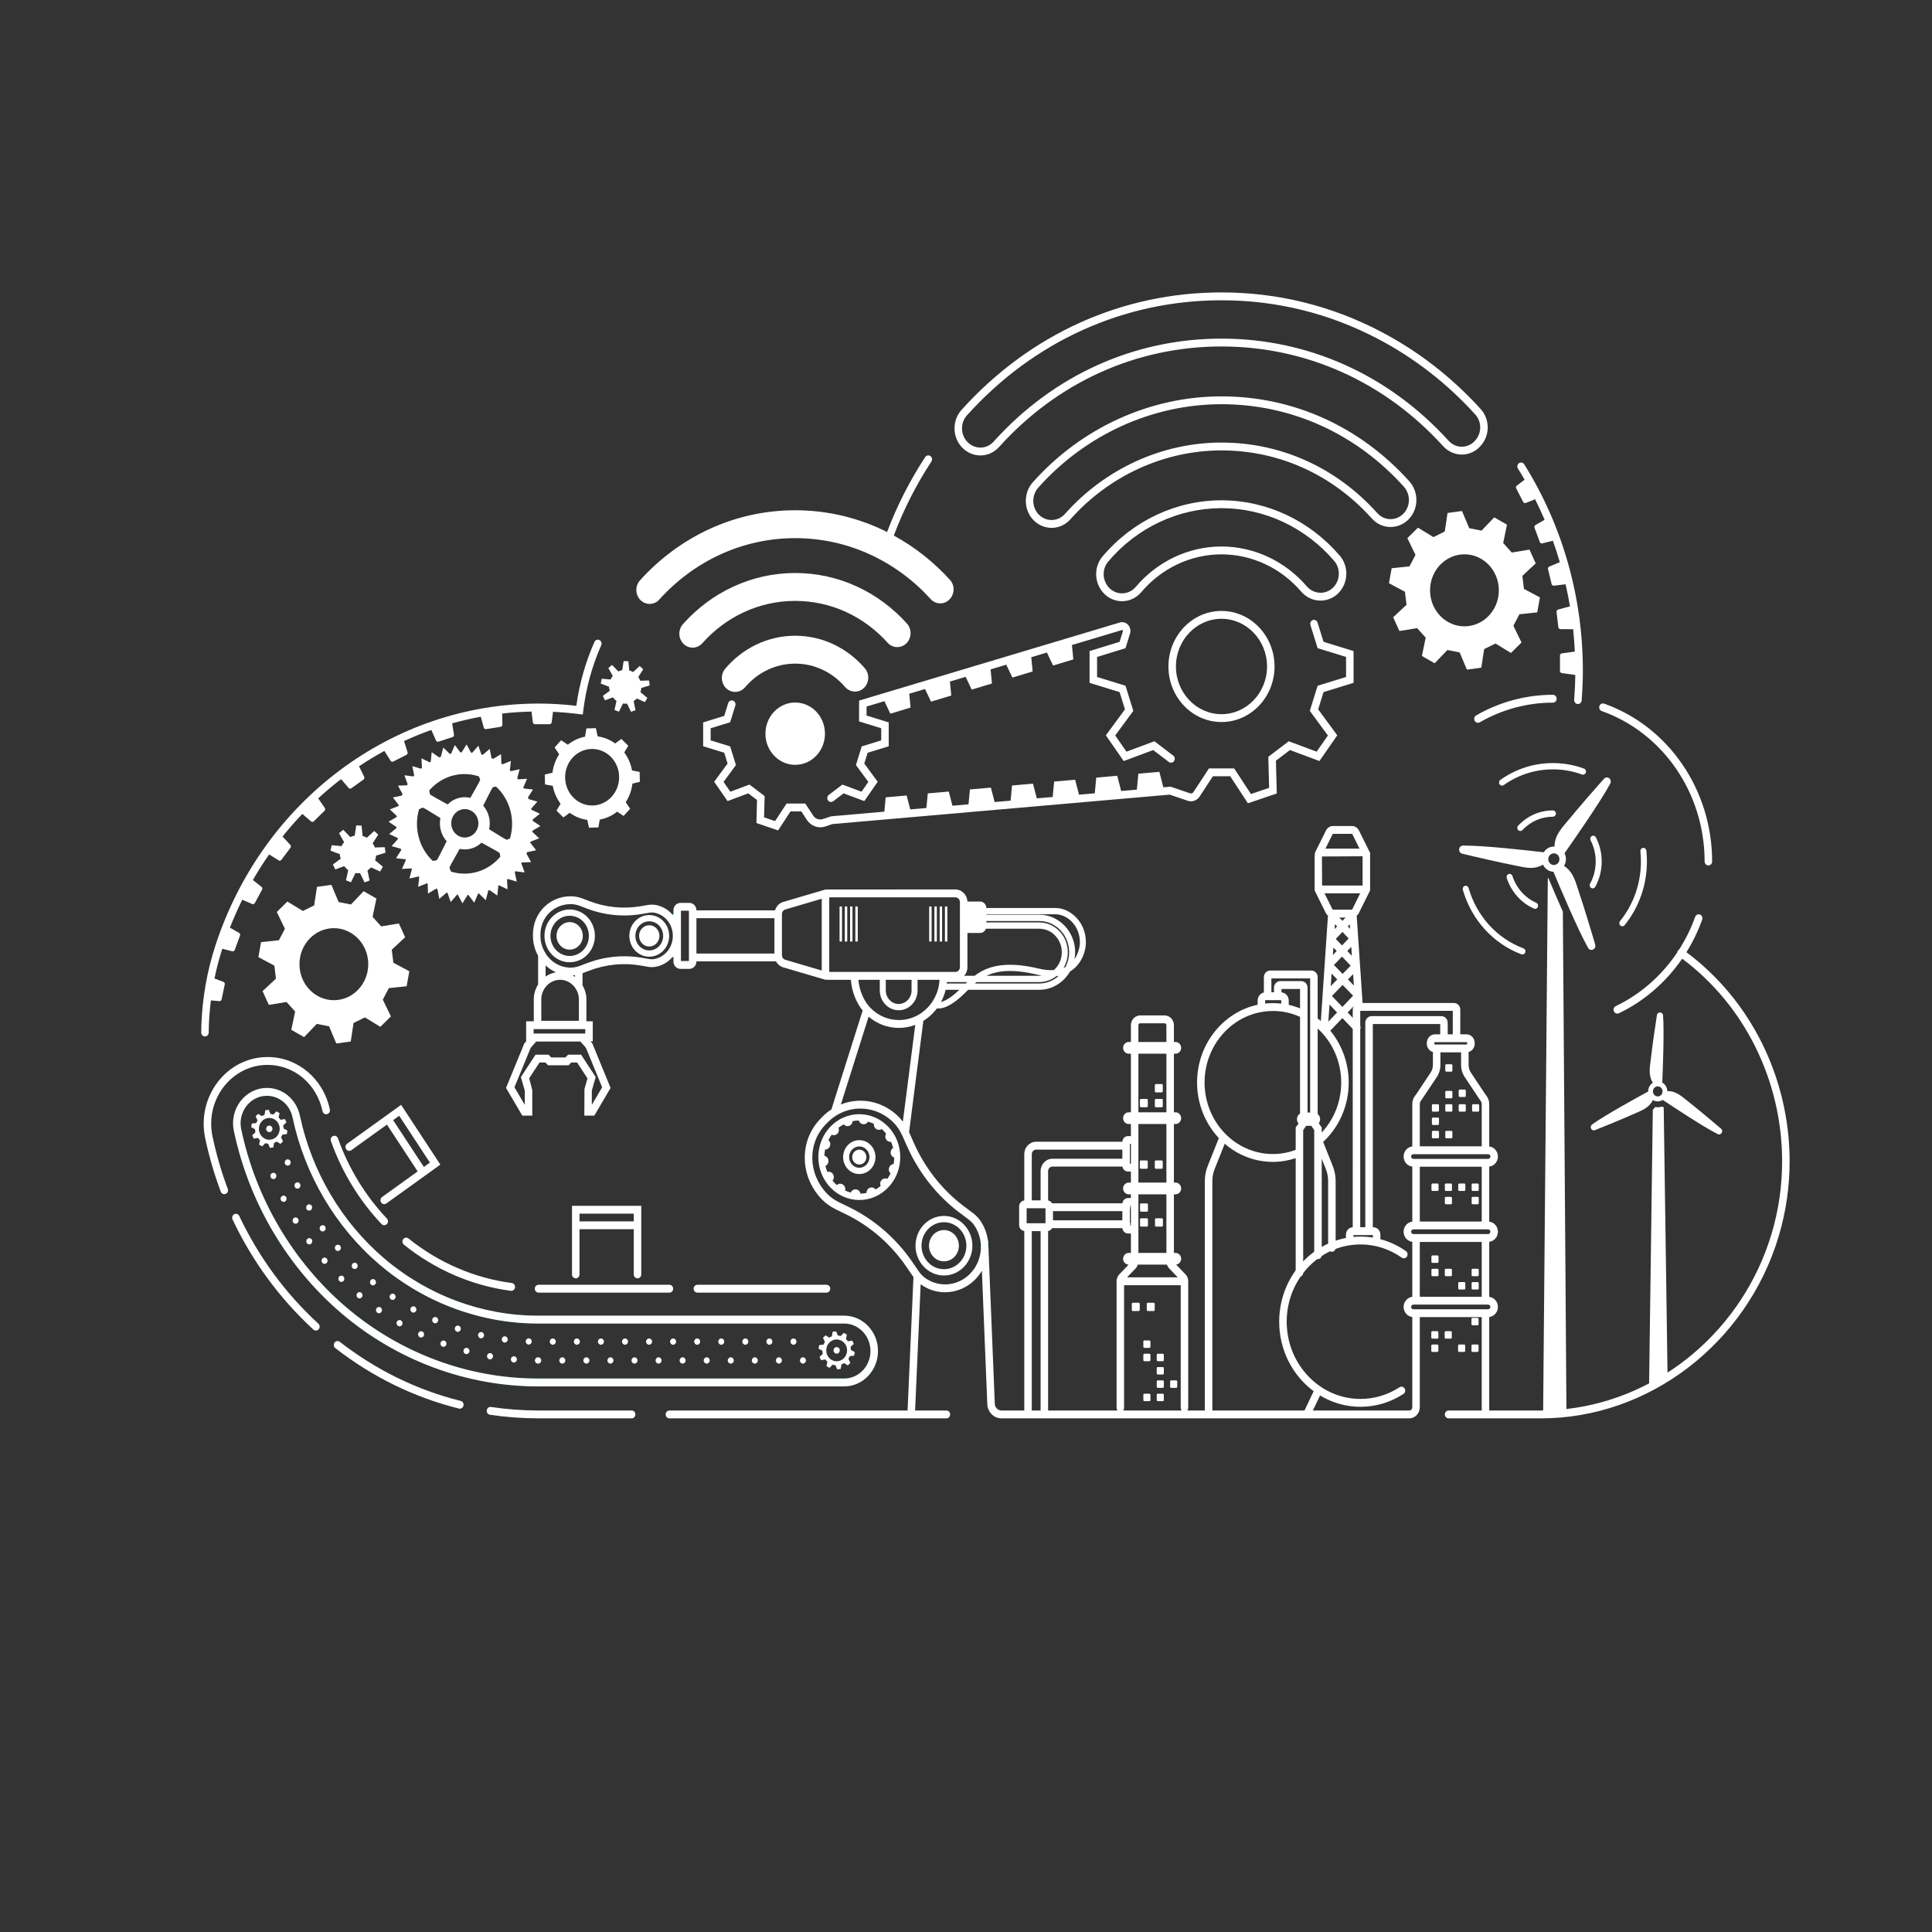 <?xml version="1.0" encoding="UTF-8" standalone="no"?>
<!-- Created with Inkscape (http://www.inkscape.org/) -->
<svg version="1.1" id="svg9" width="2666.667" height="2666.667" viewBox="0 0 2666.667 2666.667" xmlns:inkscape="http://www.inkscape.org/namespaces/inkscape" xmlns:sodipodi="http://sodipodi.sourceforge.net/DTD/sodipodi-0.dtd" xmlns="http://www.w3.org/2000/svg" xmlns:svg="http://www.w3.org/2000/svg">
  <rect x="0" y="0" width="2666.667" height="2666.667" fill="#333333" stroke="none"/>
  <defs id="defs13" />
  <g id="g17" transform="matrix(1.333,0,0,-1.333,0,2666.667)" style="display:inline">
    <path d="m 1400.187,1058.899 c -0.435,-0.066 -0.858,-0.156 -1.231,-0.364 h -18.065 c -0.348,0.195 -0.758,0.274 -1.169,0.339 l -8.218,16.585 h 36.889 z m -5.122,-43.128 4.115,4.309 0.634,-9.282 z m 6.826,-35.747 -6.129,6.314 5.334,5.481 z m -11.898,-22.156 -10.866,11.364 11.09,11.404 10.854,-11.156 z m -14.559,-15.244 1.194,17.717 7.87,-8.227 z m -6.838,-114.778 v 5.194 l -3.071,4.4 c 0.858,1.172 1.392,2.617 1.392,4.192 0,2.2 -1.007,4.153 -2.549,5.402 v 88.495 c 15.367,-13.994 24.394,-34.406 24.394,-55.899 0,-19.527 -7.274,-37.999 -20.167,-51.785 z m -50.565,-22.287 c -39.003,0 -70.744,33.221 -70.744,74.071 0,36.515 25.388,66.925 58.647,72.952 0.062,0 0.112,-0.039 0.174,-0.039 0.559,0 1.069,0.13 1.554,0.339 3.382,0.521 6.838,0.807 10.369,0.807 9.785,0 19.234,-2.07 28.111,-6.105 V 847.516 c -1.902,-1.211 -3.195,-3.385 -3.195,-5.884 0,-1.692 0.609,-3.228 1.591,-4.426 l -2.909,-4.166 V 809.869 c -7.559,-2.812 -15.479,-4.309 -23.598,-4.309 z m -8.032,158.922 c 0,0.234 0.174,0.417 0.398,0.417 h 15.877 c 0.211,0 0.398,-0.182 0.398,-0.417 v -3.15 c -2.847,0.325 -5.732,0.495 -8.641,0.495 -2.711,0 -5.396,-0.143 -8.032,-0.43 z m 16.922,8.488 v 3.489 h 19.221 v -20.074 c -3.817,1.536 -7.721,2.76 -11.7,3.645 v 4.452 c 0,4.491 -3.332,8.136 -7.522,8.488 z m 29.678,14.437 V 848.531 h -2.686 v 129.267 c 0,3.749 -2.909,6.795 -6.502,6.795 h -21.758 c -3.593,0 -6.503,-3.046 -6.503,-6.795 v -4.764 h -2.686 v 14.372 z m 22.206,4.973 5.869,-6.04 -6.751,-6.939 z m 10.767,17.639 8.989,-9.412 -8.343,-8.566 -8.989,9.243 z m -8.952,9.373 3.457,-3.619 -3.979,-4.166 z m 1.641,24.252 2.275,-2.382 -2.611,-2.734 z m 7.771,3.372 -3.232,3.385 h 6.465 z m 6.453,-18.251 -6.913,-7.238 -6.453,6.756 6.913,7.238 z m -0.957,12.497 2.076,2.174 0.323,-4.673 z m -15.653,95.525 c 0.087,0.182 0.274,0.299 0.485,0.299 h 19.445 c 0.211,0 0.398,-0.117 0.485,-0.299 l 7.435,-14.996 h -35.285 z m -10.892,-53.191 -0.186,30.058 42.111,0.221 v -30.28 z m 0.373,-115.637 -1.666,-24.682 c -1.082,0.924 -2.188,1.81 -3.32,2.682 v 42.777 c 0,3.762 -2.909,6.808 -6.503,6.808 h -42.683 c -3.581,0 -6.49,-3.046 -6.49,-6.808 v -15.895 c -3.692,-0.82 -6.465,-4.257 -6.465,-8.358 v -4.335 c -35.745,-7.667 -62.713,-40.863 -62.713,-80.515 0,-22.43 8.629,-42.777 22.591,-57.63 -0.062,-0.104 -0.149,-0.182 -0.199,-0.312 l -11.414,-28.665 c -1.952,-4.895 -2.934,-10.05 -2.934,-15.348 V 540.074 c 0,-2.252 1.741,-4.062 3.892,-4.062 2.138,0 3.879,1.809 3.879,4.062 v 237.601 c 0,4.218 0.783,8.331 2.337,12.224 l 10.469,26.309 c 13.577,-11.729 30.958,-18.785 49.894,-18.785 8.082,0 15.989,1.341 23.598,3.853 V 682.632 c 0,-2.239 1.741,-4.062 3.879,-4.062 2.151,0 3.892,1.822 3.892,4.062 v 147.752 l 3.046,4.361 h 5.346 l 3.034,-4.361 V 700.844 c 0,-2.252 1.741,-4.075 3.892,-4.075 2.139,0 3.879,1.823 3.879,4.075 v 99.834 l 4.289,-10.779 c 1.554,-3.892 2.337,-8.006 2.337,-12.224 v -69.255 c 0,-2.239 1.741,-4.062 3.892,-4.062 2.139,0 3.879,1.822 3.879,4.062 v 69.255 c 0,5.298 -0.982,10.453 -2.934,15.348 l -9.984,25.098 c 16.834,15.621 26.458,37.869 26.458,61.509 0,19.839 -6.913,38.858 -19.047,53.646 l 12.495,13.083 12.135,-12.705 c 0.758,-0.794 1.753,-1.185 2.748,-1.185 0.995,0 1.989,0.391 2.748,1.185 1.517,1.588 1.517,4.166 0,5.754 l -12.135,12.705 7.758,8.123 0.174,-2.499 c 0.137,-2.148 1.853,-3.788 3.867,-3.788 0.1,0 0.186,0.013 0.286,0.013 2.139,0.156 3.742,2.109 3.593,4.348 l -0.647,9.542 -2.313,34.172 -3.407,50.314 c 0.908,0.755 1.716,1.64 2.263,2.76 l 11.625,23.432 v 35.343 c 0,0.312 -0.062,0.625 -0.087,0.924 0.323,1.015 0.286,2.148 -0.224,3.176 l -11.177,22.547 c -1.442,2.903 -4.265,4.699 -7.385,4.699 h -19.445 c -3.121,0 -5.943,-1.797 -7.385,-4.699 l -11.178,-22.547 c -0.36,-0.742 -0.423,-1.523 -0.348,-2.291 -0.124,-0.586 -0.211,-1.185 -0.211,-1.81 v -35.343 l 11.613,-23.432 c 0.547,-1.093 1.33,-1.979 2.213,-2.721 l -1.529,-22.638 -4.178,-61.783" style="fill:#ffffff;fill-opacity:1;fill-rule:nonzero;stroke:none;stroke-width:0.127" id="path45" />
    <path d="m 1716.51,865.207 c -2.748,0 -4.973,2.33 -4.973,5.207 0,2.877 2.225,5.207 4.973,5.207 2.748,0 4.973,-2.33 4.973,-5.207 0,-2.877 -2.225,-5.207 -4.973,-5.207 z m 65.572,-33.417 c -6.353,5.533 -26.818,22.573 -33.134,27.403 -6.813,5.194 -12.856,11.872 -22.541,11.482 -0.087,3.84 -2.163,7.173 -5.21,8.878 0.51,11.755 2.138,52.54 0.833,69.528 -0.137,1.744 -1.529,3.085 -3.195,3.085 -1.567,0 -2.897,-1.172 -3.17,-2.786 -1.393,-8.54 -5.259,-35.604 -6.092,-43.753 -0.895,-8.826 -3.419,-17.691 1.865,-26.322 -2.897,-1.809 -4.837,-5.103 -4.837,-8.891 0,-0.039 0.011,-0.091 0.011,-0.13 -9.71,-5.259 -44.623,-24.369 -58.112,-34.107 -1.38,-1.002 -1.79,-2.929 -0.957,-4.439 0.783,-1.419 2.424,-2.044 3.892,-1.484 7.758,3.007 32.077,13.044 39.226,16.363 7.758,3.593 16.349,5.741 20.85,14.853 1.467,-0.911 3.171,-1.432 4.998,-1.432 1.915,0 3.693,0.573 5.21,1.549 9.648,-6.457 42.31,-28.132 56.944,-35.408 1.504,-0.755 3.307,-0.156 4.153,1.354 v 0 c 0.771,1.419 0.472,3.215 -0.734,4.257" style="fill:#ffffff;fill-opacity:1;fill-rule:nonzero;stroke:none;stroke-width:0.127" id="path47" />
    <path d="m 1721.223,854.728 c -1.517,-0.508 -3.108,-0.755 -4.712,-0.755 -0.87,0 -1.753,0.078 -2.611,0.221 -0.783,-1.028 -1.616,-1.927 -2.487,-2.773 l -3.904,-288.045 19.184,11.417 -3.991,278.946 c -0.497,0.338 -1.02,0.69 -1.48,0.989" style="fill:#ffffff;fill-opacity:1;fill-rule:nonzero;stroke:none;stroke-width:0.127" id="path49" />
    <path d="m 921.976,1443.707 c -0.474,0 -0.955,0.091 -1.42,0.286 -1.963,0.833 -2.952,3.098 -2.202,5.181 l 3.689,-1.315 3.588,-1.549 c -0.003,-0.014 -0.027,-0.078 -0.031,-0.078 -0.633,-1.562 -2.095,-2.525 -3.624,-2.525" style="fill:#05e2dc;fill-opacity:1;fill-rule:nonzero;stroke:none;stroke-width:0.127" id="path51" />
    <path d="m 792.584,1240.798 c 0,-17.821 13.796,-32.258 30.814,-32.258 17.018,0 30.814,14.437 30.814,32.258 0,17.821 -13.796,32.271 -30.814,32.271 -17.018,0 -30.814,-14.45 -30.814,-32.271" style="fill:#ffffff;fill-opacity:1;fill-rule:nonzero;stroke:none;stroke-width:0.127" id="path53" />
    <path d="m 750.013,1290.096 h 9.1e-4 c 5.152,-7.551 15.658,-8.11 21.54,-1.172 12.692,14.983 31.215,24.421 51.844,24.421 20.46,0 38.847,-9.282 51.53,-24.057 6.067,-7.056 16.815,-6.366 21.836,1.549 3.458,5.441 3.014,12.679 -1.151,17.548 -17.737,20.763 -43.518,33.833 -72.215,33.833 -28.886,0 -54.819,-13.239 -72.565,-34.237 -4.232,-5.012 -4.533,-12.445 -0.821,-17.886" style="fill:#ffffff;fill-opacity:1;fill-rule:nonzero;stroke:none;stroke-width:0.127" id="path55" />
    <path d="m 706.477,1335.255 c 5.264,-6.808 15.073,-7.199 20.771,-0.781 23.978,26.973 58.182,43.831 96.15,43.831 37.737,0 71.755,-16.663 95.711,-43.349 5.674,-6.314 15.376,-5.936 20.643,0.755 4.43,5.637 4.132,13.825 -0.646,19.136 -28.979,32.219 -70.099,52.331 -115.707,52.331 -45.886,0 -87.228,-20.36 -116.236,-52.93 -4.711,-5.285 -5.032,-13.37 -0.685,-18.993" style="fill:#ffffff;fill-opacity:1;fill-rule:nonzero;stroke:none;stroke-width:0.127" id="path57" />
    <path d="m 1264.791,1359.768 c -25.998,0 -47.159,-22.157 -47.159,-49.377 0,-27.233 21.161,-49.389 47.159,-49.389 26.01,0 47.171,22.156 47.171,49.389 0,27.22 -21.161,49.377 -47.171,49.377 z m 0,-106.903 c -30.287,0 -54.929,25.801 -54.929,57.526 0,31.712 24.642,57.513 54.929,57.513 30.287,0 54.942,-25.801 54.942,-57.513 0,-31.724 -24.655,-57.526 -54.942,-57.526" style="fill:#ffffff;fill-opacity:1;fill-rule:nonzero;stroke:none;stroke-width:0.127" id="path59" />
    <path d="m 1264.791,1689.574 c -100.77,0 -194.354,-42.295 -263.519,-119.087 -6.617,-7.342 -6.877,-18.707 -0.603,-26.426 3.499,-4.309 8.603,-6.86 14.005,-7.004 5.377,-0.13 10.428,2.031 14.125,6.131 61.928,68.799 145.74,106.694 235.992,106.694 89.779,0 173.293,-37.556 235.147,-105.744 3.655,-4.035 8.778,-6.353 14.062,-6.196 5.284,0.104 10.108,2.447 13.602,6.6 l 0.385,0.443 c 6.428,7.641 6.254,18.967 -0.423,26.335 -29.218,32.245 -63.235,58.645 -101.094,78.459 v 0 c -50.466,26.4 -104.861,39.795 -161.68,39.795 z m -249.636,-160.666 c -0.228,0 -0.454,0.013 -0.68,0.013 -7.606,0.208 -14.797,3.801 -19.724,9.868 -8.846,10.883 -8.472,26.921 0.869,37.283 70.651,78.445 166.237,121.639 269.171,121.639 58.038,0 113.601,-13.682 165.161,-40.655 38.667,-20.243 73.405,-47.202 103.257,-80.138 9.462,-10.44 9.71,-26.491 0.597,-37.322 l -0.385,-0.443 c -4.862,-5.793 -11.899,-9.191 -19.271,-9.347 -7.485,-0.104 -14.683,3.046 -19.843,8.722 -60.375,66.56 -141.887,103.218 -229.515,103.218 -88.089,0 -169.886,-36.984 -230.336,-104.13 -5.003,-5.558 -12.003,-8.709 -19.3,-8.709" style="fill:#ffffff;fill-opacity:1;fill-rule:nonzero;stroke:none;stroke-width:0.127" id="path61" />
    <path d="m 1146.378,1394.421 c 3.369,-4.947 8.629,-7.954 14.422,-8.279 5.781,-0.326 11.339,2.109 15.206,6.665 22.516,26.583 54.88,41.827 88.785,41.827 33.607,0 65.771,-15.01 88.263,-41.188 4.028,-4.699 9.81,-7.121 15.728,-6.678 5.856,0.443 11.066,3.632 14.31,8.761 4.787,7.524 4.14,17.444 -1.567,24.122 -29.678,34.744 -72.236,54.675 -116.734,54.675 -44.821,0 -87.579,-20.165 -117.306,-55.339 -5.819,-6.886 -6.266,-16.988 -1.107,-24.565 z m 15.442,-16.442 c -0.485,0 -0.957,0.013 -1.43,0.039 -8.169,0.456 -15.579,4.7 -20.328,11.664 v 0 c -7.286,10.688 -6.627,24.942 1.604,34.693 31.207,36.919 76.078,58.086 123.125,58.086 46.711,0 91.371,-20.92 122.528,-57.396 8.057,-9.425 8.989,-23.432 2.251,-34.041 -4.588,-7.238 -11.961,-11.742 -20.216,-12.367 -8.355,-0.638 -16.424,2.76 -22.081,9.347 -21.012,24.46 -51.075,38.494 -82.481,38.494 -31.692,0 -61.929,-14.242 -82.978,-39.08 -5.123,-6.053 -12.346,-9.438 -19.992,-9.438" style="fill:#ffffff;fill-opacity:1;fill-rule:nonzero;stroke:none;stroke-width:0.127" id="path63" />
    <path d="m 1264.791,1581.956 c -71.665,0 -140.817,-31.49 -189.717,-86.399 -6.465,-7.251 -6.875,-18.485 -0.957,-26.14 v 0 c 3.456,-4.478 8.604,-7.16 14.099,-7.355 5.458,-0.182 10.73,2.083 14.447,6.275 41.763,46.968 100.857,73.915 162.128,73.915 61.755,0 119.072,-25.957 161.394,-73.095 3.693,-4.114 8.827,-6.366 14.323,-6.184 5.458,0.195 10.568,2.825 14.037,7.238 6.055,7.693 5.67,19.006 -0.895,26.309 -49.546,55.091 -116.61,85.436 -188.859,85.436 z m -175.916,-128.043 c -0.311,0 -0.622,0.014 -0.932,0.026 -7.746,0.274 -14.982,4.049 -19.868,10.362 v 0 c -8.33,10.779 -7.771,26.608 1.318,36.801 50.367,56.55 121.583,88.99 195.399,88.99 74.412,0 143.491,-31.256 194.516,-87.987 9.238,-10.284 9.773,-26.218 1.243,-37.062 -4.886,-6.223 -12.098,-9.933 -19.781,-10.193 -7.709,-0.299 -15.032,2.916 -20.253,8.735 -40.83,45.484 -96.133,70.531 -155.725,70.531 -59.12,0 -116.138,-25.996 -156.433,-71.324 -5.048,-5.676 -12.11,-8.878 -19.483,-8.878" style="fill:#ffffff;fill-opacity:1;fill-rule:nonzero;stroke:none;stroke-width:0.127" id="path65" />
    <path d="m 664.831,1039.243 c -4.108,-4.296 -4.108,-11.287 0,-15.582 4.119,-4.309 10.778,-4.309 14.885,0 4.119,4.296 4.119,11.286 0,15.582 -4.107,4.296 -10.766,4.296 -14.885,0" style="fill:#ffffff;fill-opacity:1;fill-rule:nonzero;stroke:none;stroke-width:0.127" id="path67" />
    <path d="m 580.256,1041.521 c -5.324,-5.559 -5.324,-14.593 0,-20.152 5.311,-5.559 13.925,-5.559 19.25,0 5.311,5.559 5.311,14.593 0,20.152 -5.325,5.572 -13.939,5.572 -19.25,0" style="fill:#ffffff;fill-opacity:1;fill-rule:nonzero;stroke:none;stroke-width:0.127" id="path69" />
    <path d="m 573.623,1048.472 h 0.03 z m 16.255,3.788 c -5.094,0 -10.184,-2.031 -14.058,-6.079 l -9.1e-4,-0.013 c -3.762,-3.918 -5.832,-9.152 -5.832,-14.723 -9.1e-4,-5.559 2.07,-10.792 5.832,-14.723 7.747,-8.11 20.365,-8.11 28.13,0 7.752,8.123 7.752,21.336 -9.1e-4,29.459 -3.882,4.048 -8.978,6.079 -14.069,6.079 z m -9.1e-4,-48.127 c -6.687,0 -13.367,2.669 -18.452,7.993 -4.936,5.155 -7.656,12.015 -7.655,19.319 0,7.316 2.72,14.177 7.658,19.331 10.168,10.649 26.724,10.649 36.914,0 10.179,-10.662 10.179,-28.001 9.1e-4,-38.65 -5.095,-5.324 -11.784,-7.993 -18.466,-7.993" style="fill:#ffffff;fill-opacity:1;fill-rule:nonzero;stroke:none;stroke-width:0.127" id="path71" />
    <path d="m 662.087,1042.107 c -5.612,-5.871 -5.612,-15.439 0,-21.323 5.623,-5.858 14.758,-5.871 20.365,0 2.727,2.851 4.227,6.639 4.227,10.662 0,4.035 -1.501,7.811 -4.225,10.662 -5.61,5.871 -14.743,5.871 -20.368,0 z m 10.191,-32.232 c -5.278,0 -10.558,2.109 -14.584,6.314 -8.04,8.409 -8.04,22.104 -0.002,30.527 h 0.002 c 8.049,8.396 21.126,8.396 29.153,0 3.9,-4.075 6.049,-9.49 6.049,-15.27 0,-5.767 -2.148,-11.182 -6.052,-15.257 -4.011,-4.205 -9.286,-6.314 -14.565,-6.314" style="fill:#ffffff;fill-opacity:1;fill-rule:nonzero;stroke:none;stroke-width:0.127" id="path73" />
    <path d="m 1112.572,1007.375 c 0.423,2.343 0.709,4.699 0.709,7.095 0,10.323 -3.867,20.073 -10.904,27.468 -7.05,7.355 -16.362,11.404 -26.221,11.404 h -54.86 v 0.469 h 71.533 c 12.234,0 25.351,-11.651 25.351,-29.017 0,-4.283 -1.355,-11.339 -5.607,-17.418 z m -9.226,-8.136 c -0.684,-0.351 -1.38,-0.703 -2.101,-1.002 2.847,4.804 4.414,10.388 4.414,16.233 0,17.027 -13.241,30.891 -29.504,30.891 h -54.86 v 1.471 h 54.86 c 8.206,0 15.964,-3.372 21.832,-9.503 5.844,-6.144 9.076,-14.268 9.076,-22.859 0,-5.311 -1.306,-10.531 -3.718,-15.231 z m -27.191,-17.118 h -66.762 c 0.602,0.508 1.197,1.002 1.787,1.471 h 64.975 c 6.341,0 12.545,2.187 17.58,6.144 0.87,0.091 1.741,0.195 2.574,0.351 -5.545,-5.025 -12.657,-7.967 -20.154,-7.967 z m -1.803,9.086 c 1.479,-0.351 2.922,-0.638 4.339,-0.885 -0.845,-0.091 -1.691,-0.221 -2.536,-0.221 h -54.819 c 10.632,5.103 26.223,7.55 53.016,1.106 z m 18.476,69.112 h -71.54 c -0.039,3.697 -2.904,6.678 -6.44,6.678 h -16.49 c -0.209,0 -0.377,-0.182 -0.377,-0.39 v -31.764 c 0,-0.221 0.168,-0.391 0.377,-0.391 h 16.49 c 2.769,0 5.11,1.835 6.024,4.4 h 55.284 c 12.844,0 23.287,-10.948 23.287,-24.382 0,-7.134 -2.972,-13.773 -8.144,-18.433 -4.65,-0.338 -9.86,0.156 -15.554,1.51 -37.598,9.06 -55.403,0.976 -66.613,-7.446 h -33.094 c -1.716,0 -3.108,-1.458 -3.108,-3.255 0,-1.796 1.393,-3.254 3.108,-3.254 h 25.454 c -0.492,-0.469 -1.01,-0.976 -1.521,-1.471 h -23.934 c -1.716,0 -3.108,-1.458 -3.108,-3.255 0,-1.809 1.393,-3.254 3.108,-3.254 h 17.345 c -11.661,-11.26 -18.575,-12.901 -21.58,-12.901 -1.402,0 -1.799,0.26 -1.792,0.26 -1.447,0.976 -3.366,0.534 -4.294,-0.989 -0.927,-1.51 -0.507,-3.528 0.938,-4.491 0.402,-0.273 2.07,-1.25 5.119,-1.25 4.991,0 13.68,2.63 26.553,15.27 0.843,0.833 1.688,1.679 2.538,2.525 0.517,0.521 1.046,1.041 1.57,1.575 h 73.721 c 12.943,0 25.003,7.212 31.717,18.837 11.376,6.925 16.524,20.113 16.524,30.345 0,21.258 -16.325,35.526 -31.568,35.526" style="fill:#ffffff;fill-opacity:1;fill-rule:nonzero;stroke:none;stroke-width:0.127" id="path75" />
    <path d="m 862.04,778.04 c 1.563,1.679 1.85,4.4 0.541,6.574 -1.302,2.174 -3.752,3.085 -5.861,2.356 -0.855,2.005 -1.533,4.101 -2.049,6.262 2.061,0.82 3.417,3.124 3.144,5.65 -0.269,2.499 -2.042,4.4 -4.192,4.752 0.071,2.252 0.3,4.465 0.731,6.6 2.165,-0.143 4.286,1.302 5.076,3.658 0.778,2.33 0.015,4.791 -1.697,6.105 0.997,1.979 2.168,3.853 3.474,5.611 1.865,-0.989 4.262,-0.638 5.902,1.08 1.61,1.692 1.971,4.14 1.09,6.079 1.712,1.341 3.536,2.512 5.462,3.528 1.292,-1.64 3.537,-2.343 5.668,-1.562 2.107,0.768 3.44,2.747 3.501,4.856 2.078,0.417 4.22,0.651 6.407,0.677 0.526,-1.992 2.237,-3.58 4.432,-3.84 2.163,-0.26 4.148,0.846 5.103,2.63 2.112,-0.56 4.148,-1.315 6.092,-2.265 -0.301,-2.005 0.592,-4.153 2.427,-5.363 1.831,-1.198 4.063,-1.107 5.661,0.039 1.657,-1.458 3.188,-3.059 4.574,-4.791 -1.098,-1.666 -1.181,-4.01 -0.031,-5.923 1.154,-1.927 3.206,-2.864 5.127,-2.538 0.898,-2.044 1.619,-4.166 2.163,-6.379 -1.705,-1.002 -2.768,-3.085 -2.524,-5.35 0.247,-2.304 1.768,-4.088 3.683,-4.634 -0.031,-2.291 -0.251,-4.543 -0.655,-6.717 -2.008,-0.052 -3.905,-1.458 -4.643,-3.658 -0.747,-2.239 -0.072,-4.595 1.501,-5.949 -0.961,-2.018 -2.088,-3.918 -3.363,-5.715 -1.853,0.924 -4.201,0.56 -5.816,-1.133 -1.645,-1.718 -1.986,-4.244 -1.031,-6.196 -1.676,-1.367 -3.458,-2.591 -5.35,-3.645 -1.253,1.809 -3.609,2.617 -5.839,1.796 -2.27,-0.833 -3.647,-3.059 -3.494,-5.337 -2.042,-0.456 -4.151,-0.69 -6.302,-0.768 -0.326,2.265 -2.147,4.14 -4.544,4.413 -2.424,0.286 -4.623,-1.133 -5.4,-3.307 -2.069,0.534 -4.071,1.25 -5.984,2.148 0.707,2.213 -0.162,4.791 -2.239,6.157 -2.083,1.367 -4.685,1.067 -6.28,-0.573 -1.615,1.419 -3.11,2.981 -4.466,4.673 z m 27.716,68.773 c -23.384,0 -42.411,-19.93 -42.411,-44.43 0,-24.5 19.026,-44.43 42.411,-44.43 23.398,0 42.432,19.93 42.432,44.43 0,24.5 -19.034,44.43 -42.432,44.43" style="fill:#ffffff;fill-opacity:1;fill-rule:nonzero;stroke:none;stroke-width:0.127" id="path77" />
    <path d="m 889.761,810.077 c -4.058,0 -7.338,-3.45 -7.338,-7.694 0,-4.257 3.28,-7.694 7.338,-7.694 4.058,0 7.349,3.437 7.349,7.694 0,4.244 -3.291,7.694 -7.349,7.694" style="fill:#ffffff;fill-opacity:1;fill-rule:nonzero;stroke:none;stroke-width:0.127" id="path79" />
    <path d="m 889.756,813.422 c -5.806,0 -10.53,-4.947 -10.53,-11.039 0,-6.092 4.723,-11.052 10.53,-11.052 5.819,0 10.551,4.96 10.551,11.052 0,6.092 -4.732,11.039 -10.551,11.039 z m 0,-28.6 c -9.233,0 -16.746,7.876 -16.746,17.561 0,9.672 7.513,17.548 16.746,17.548 9.245,0 16.767,-7.876 16.767,-17.548 0,-9.685 -7.522,-17.561 -16.767,-17.561" style="fill:#ffffff;fill-opacity:1;fill-rule:nonzero;stroke:none;stroke-width:0.127" id="path81" />
    <path d="m 977.413,734.951 c -12.809,0 -23.23,-10.909 -23.23,-24.33 0,-13.408 10.421,-24.317 23.23,-24.317 12.809,0 23.229,10.909 23.229,24.317 0,13.421 -10.42,24.33 -23.229,24.33 z m 0,-55.157 c -16.236,0 -29.447,13.825 -29.447,30.826 0,17.001 13.21,30.839 29.447,30.839 16.236,0 29.445,-13.838 29.445,-30.839 0,-17.001 -13.209,-30.826 -29.445,-30.826" style="fill:#ffffff;fill-opacity:1;fill-rule:nonzero;stroke:none;stroke-width:0.127" id="path83" />
    <path d="m 930.539,954.431 c -10.784,0 -19.56,9.191 -19.56,20.477 v 14.84 c 0,1.796 1.391,3.254 3.108,3.254 1.716,0 3.108,-1.458 3.108,-3.254 v -14.84 c 0,-7.693 5.985,-13.968 13.343,-13.968 3.546,0 6.892,1.458 9.422,4.114 2.528,2.643 3.92,6.144 3.92,9.854 v 14.905 c 0,1.796 1.392,3.254 3.108,3.254 1.717,0 3.108,-1.458 3.108,-3.254 v -14.905 c 0,-5.441 -2.038,-10.583 -5.74,-14.463 -3.705,-3.879 -8.612,-6.014 -13.818,-6.014" style="fill:#ffffff;fill-opacity:1;fill-rule:nonzero;stroke:none;stroke-width:0.127" id="path85" />
    <path d="m 691.011,1053.198 c 5.871,-5.207 9.581,-13.018 9.581,-21.727 v -0.065 h 0.612 v 22.391 h -9.724 l -0.469,-0.599" style="fill:#05e2dc;fill-opacity:1;fill-rule:nonzero;stroke:none;stroke-width:0.127" id="path87" />
    <path d="m 700.592,1031.406 c 0,-8.878 -3.873,-16.819 -9.948,-22 l 0.245,-0.299 h 10.315 v 22.299 h -0.612" style="fill:#05e2dc;fill-opacity:1;fill-rule:nonzero;stroke:none;stroke-width:0.127" id="path89" />
    <path d="m 654.03,531.86 h -96.384 c -16.846,0 -33.776,1.25 -50.322,3.723 -2.124,0.325 -3.599,2.382 -3.296,4.608 0.303,2.226 2.253,3.775 4.395,3.45 16.182,-2.421 32.743,-3.645 49.223,-3.645 h 96.384 c 2.146,0 3.885,-1.823 3.885,-4.062 0,-2.252 -1.739,-4.075 -3.885,-4.075" style="fill:#ffffff;fill-opacity:1;fill-rule:nonzero;stroke:none;stroke-width:0.127" id="path91" />
    <path d="m 476.164,541.858 c -0.3,0 -0.603,0.039 -0.906,0.117 -46.463,11.612 -89.548,32.675 -128.064,62.616 -1.723,1.341 -2.083,3.879 -0.804,5.689 1.282,1.796 3.714,2.174 5.437,0.846 37.666,-29.277 79.802,-49.884 125.236,-61.236 2.088,-0.521 3.374,-2.721 2.877,-4.908 -0.426,-1.862 -2.019,-3.124 -3.776,-3.124" style="fill:#ffffff;fill-opacity:1;fill-rule:nonzero;stroke:none;stroke-width:0.127" id="path93" />
    <path d="m 327.091,622.75 c -0.911,0 -1.825,0.338 -2.562,1.015 -34.971,32.154 -63.148,70.518 -83.747,114.036 -0.954,2.005 -0.167,4.452 1.756,5.441 1.917,1.002 4.252,0.182 5.207,-1.836 20.147,-42.555 47.707,-80.086 81.912,-111.537 1.613,-1.484 1.77,-4.049 0.356,-5.741 -0.768,-0.911 -1.843,-1.38 -2.921,-1.38" style="fill:#ffffff;fill-opacity:1;fill-rule:nonzero;stroke:none;stroke-width:0.127" id="path95" />
    <path d="m 232.218,763.981 c -1.552,0 -3.016,0.976 -3.618,2.578 -6.751,17.978 -12.184,36.658 -16.144,55.521 -4.308,20.49 0.44,41.644 13.021,58.033 12.626,16.442 31.42,25.879 51.561,25.879 31.203,0 57.729,-22.339 64.507,-54.31 0.465,-2.187 -0.857,-4.361 -2.95,-4.856 -2.102,-0.456 -4.171,0.898 -4.635,3.098 -5.982,28.223 -29.389,47.932 -56.921,47.932 -17.774,0 -34.363,-8.331 -45.505,-22.833 -11.099,-14.463 -15.287,-33.117 -11.489,-51.199 3.873,-18.446 9.186,-36.71 15.788,-54.297 0.786,-2.083 -0.195,-4.452 -2.193,-5.272 -0.467,-0.182 -0.949,-0.273 -1.42,-0.273" style="fill:#ffffff;fill-opacity:1;fill-rule:nonzero;stroke:none;stroke-width:0.127" id="path97" />
    <path d="m 397.827,731.853 c -1,0 -1.999,0.404 -2.758,1.211 -23.027,24.304 -41.155,54.011 -52.419,85.931 -0.744,2.109 0.285,4.452 2.299,5.22 2.005,0.781 4.246,-0.299 4.989,-2.395 10.883,-30.839 28.396,-59.544 50.646,-83.028 1.512,-1.601 1.503,-4.179 -0.021,-5.754 -0.757,-0.781 -1.747,-1.185 -2.737,-1.185" style="fill:#ffffff;fill-opacity:1;fill-rule:nonzero;stroke:none;stroke-width:0.127" id="path99" />
    <path d="m 529.428,663.887 c -0.16,0 -0.325,0.013 -0.489,0.026 -40.179,5.285 -78.462,21.805 -110.711,47.775 -1.7,1.367 -2.019,3.918 -0.71,5.702 1.304,1.783 3.742,2.122 5.448,0.742 31.154,-25.085 68.133,-41.045 106.941,-46.148 2.13,-0.273 3.638,-2.304 3.371,-4.543 -0.247,-2.057 -1.92,-3.554 -3.851,-3.554" style="fill:#ffffff;fill-opacity:1;fill-rule:nonzero;stroke:none;stroke-width:0.127" id="path101" />
    <path d="M 693.14,662.038 H 557.646 c -2.146,0 -3.885,1.822 -3.885,4.075 0,2.239 1.739,4.062 3.885,4.062 h 135.494 c 2.146,0 3.885,-1.822 3.885,-4.062 0,-2.252 -1.739,-4.075 -3.885,-4.075" style="fill:#ffffff;fill-opacity:1;fill-rule:nonzero;stroke:none;stroke-width:0.127" id="path103" />
    <path d="M 855.826,662.038 H 722.11 c -2.146,0 -3.885,1.822 -3.885,4.075 0,2.239 1.739,4.062 3.885,4.062 h 133.716 c 2.146,0 3.885,-1.822 3.885,-4.062 0,-2.252 -1.739,-4.075 -3.885,-4.075" style="fill:#ffffff;fill-opacity:1;fill-rule:nonzero;stroke:none;stroke-width:0.127" id="path105" />
    <path d="m 276.372,865.858 c -8.312,0 -16.067,-3.892 -21.278,-10.688 -5.171,-6.73 -7.123,-15.413 -5.359,-23.81 15.145,-72.106 53.806,-137.65 108.863,-184.541 55.815,-47.554 126.268,-73.733 198.381,-73.733 h 317.165 c 14.997,0 27.197,12.77 27.197,28.47 0,15.713 -12.201,28.483 -27.197,28.483 h -317.165 c -59.496,0 -117.703,21.649 -163.903,60.975 -45.503,38.728 -77.51,92.856 -90.129,152.4 -2.8,13.213 -13.727,22.443 -26.576,22.443 z m 597.773,-300.907 h -317.165 c -73.895,0 -146.089,26.83 -203.288,75.555 -56.412,48.062 -96.026,115.208 -111.546,189.097 -2.273,10.831 0.239,22 6.89,30.657 6.694,8.722 16.657,13.734 27.335,13.734 16.519,0 30.566,-11.846 34.161,-28.821 12.242,-57.76 43.297,-110.274 87.446,-147.843 44.818,-38.142 101.285,-59.153 159.001,-59.153 h 317.165 c 19.281,0 34.968,-16.429 34.968,-36.619 0,-20.178 -15.687,-36.606 -34.968,-36.606" style="fill:#046c84;fill-opacity:1;fill-rule:nonzero;stroke:none;stroke-width:0.127" id="path107" />
    <path d="m 276.372,865.858 c -8.312,0 -16.067,-3.892 -21.278,-10.688 -5.171,-6.73 -7.123,-15.413 -5.359,-23.81 15.145,-72.106 53.806,-137.65 108.863,-184.541 55.815,-47.554 126.268,-73.733 198.381,-73.733 h 317.165 c 14.997,0 27.197,12.77 27.197,28.47 0,15.713 -12.201,28.483 -27.197,28.483 h -317.165 c -59.496,0 -117.703,21.649 -163.903,60.975 -45.503,38.728 -77.51,92.856 -90.129,152.4 -2.8,13.213 -13.727,22.443 -26.576,22.443 z m 597.773,-300.907 h -317.165 c -73.895,0 -146.089,26.83 -203.288,75.555 -56.412,48.062 -96.026,115.208 -111.546,189.097 -2.273,10.831 0.239,22 6.89,30.657 6.694,8.722 16.657,13.734 27.335,13.734 16.519,0 30.566,-11.846 34.161,-28.821 12.242,-57.76 43.297,-110.274 87.446,-147.843 44.818,-38.142 101.285,-59.153 159.001,-59.153 h 317.165 c 19.281,0 34.968,-16.429 34.968,-36.619 0,-20.178 -15.687,-36.606 -34.968,-36.606" style="fill:#ffffff;fill-opacity:1;fill-rule:nonzero;stroke:none;stroke-width:0.127" id="path109" />
    <path d="m 294.985,795.627 h 0.03 c -0.653,1.666 0.157,3.554 1.741,4.231 v 0 c 1.586,0.651 3.388,-0.195 4.042,-1.849 v 0 0 0 c 0.62,-1.666 -0.186,-3.554 -1.773,-4.231 v 0 c -0.373,-0.13 -0.745,-0.234 -1.118,-0.234 v 0 c -1.243,0 -2.426,0.82 -2.922,2.083 z m -14.764,-13.994 c 0,0 0,0 0,-0.026 v 0 c -0.685,1.653 0.062,3.58 1.646,4.257 v 0 c 1.586,0.716 3.42,-0.065 4.072,-1.718 v 0 c 0.653,-1.653 -0.092,-3.58 -1.678,-4.27 v 0 c -0.373,-0.156 -0.777,-0.26 -1.181,-0.26 v 0 c -1.212,0 -2.362,0.755 -2.858,2.018 z m 25.02,-10.115 c -0.777,1.627 -0.154,3.58 1.368,4.387 v 0 c 1.554,0.781 3.419,0.13 4.166,-1.458 v 0 c 0.777,-1.627 0.155,-3.58 -1.368,-4.361 v 0 c -0.467,-0.234 -0.934,-0.351 -1.399,-0.351 v 0 c -1.151,0 -2.239,0.638 -2.768,1.783 z m -14.36,-13.773 c -0.777,1.601 -0.185,3.593 1.337,4.4 v 0 c 1.524,0.846 3.388,0.221 4.197,-1.367 v 0 c 0.777,-1.601 0.186,-3.554 -1.305,-4.4 v 0 c -0.466,-0.26 -0.964,-0.351 -1.462,-0.351 v 0 c -1.118,0 -2.207,0.612 -2.766,1.718 z m 26.577,-9.269 c -0.901,1.523 -0.436,3.541 1.026,4.491 v 0 c 1.46,0.937 3.387,0.456 4.289,-1.08 v 0 c 0.901,-1.523 0.435,-3.515 -1.027,-4.452 v 0 c -0.497,-0.325 -1.088,-0.482 -1.646,-0.482 v 0 c -1.026,0 -2.053,0.547 -2.642,1.523 z m -14.02,-13.539 c -0.901,1.497 -0.466,3.515 0.996,4.491 v 0 c 1.43,0.937 3.357,0.482 4.288,-1.015 v 0 c 0.903,-1.523 0.466,-3.541 -0.993,-4.517 v 0 c -0.497,-0.325 -1.088,-0.495 -1.649,-0.495 v 0 c -1.026,0 -2.051,0.534 -2.642,1.536 z m 28.161,-8.266 c -1.026,1.432 -0.745,3.476 0.653,4.556 v 0 c 1.368,1.08 3.327,0.781 4.353,-0.69 v 0 0 0 c 1.024,-1.432 0.746,-3.45 -0.654,-4.517 v 0 c -0.558,-0.456 -1.211,-0.651 -1.864,-0.651 v 0 c -0.934,0 -1.865,0.456 -2.488,1.302 z m -13.831,-13.408 c -1.026,1.432 -0.747,3.45 0.62,4.556 v 0 c 1.368,1.067 3.327,0.807 4.352,-0.651 v 0 c 1.026,-1.432 0.746,-3.45 -0.62,-4.556 v 0 c -0.561,-0.43 -1.213,-0.651 -1.865,-0.651 v 0 c -0.932,0 -1.866,0.456 -2.487,1.302 z m 29.776,-6.991 v -0.039 c -1.149,1.367 -1.024,3.411 0.249,4.621 v 0 c 1.274,1.172 3.233,1.067 4.383,-0.26 v 0 c 1.151,-1.328 1.027,-3.424 -0.249,-4.582 v 0 c -0.589,-0.56 -1.335,-0.859 -2.051,-0.859 v 0 c -0.869,0 -1.71,0.364 -2.331,1.12 z M 333.776,692.916 c -1.151,1.341 -1.027,3.385 0.249,4.595 v 0 c 1.273,1.198 3.233,1.067 4.381,-0.26 v 0 c 1.15,-1.341 1.026,-3.385 -0.247,-4.595 v 0 c -0.592,-0.547 -1.337,-0.846 -2.084,-0.846 v 0 c -0.839,0 -1.678,0.391 -2.299,1.107 z m 31.361,-5.533 c -1.243,1.237 -1.305,3.294 -0.124,4.595 v 0 c 1.15,1.328 3.141,1.393 4.384,0.156 v 0 0 0 c 1.242,-1.237 1.304,-3.281 0.154,-4.582 v 0 c -0.62,-0.69 -1.46,-1.041 -2.299,-1.041 v 0 c -0.747,0 -1.492,0.286 -2.115,0.872 z m -13.8,-13.343 c 0,0 0,0 0,-0.026 v 0 c -1.243,1.237 -1.305,3.32 -0.126,4.621 v 0 c 1.181,1.302 3.141,1.367 4.384,0.13 v 0 c 1.242,-1.237 1.304,-3.293 0.124,-4.621 v 0 c -0.591,-0.651 -1.43,-1.015 -2.239,-1.015 v 0 c -0.777,0 -1.554,0.299 -2.143,0.911 z m 32.948,-3.801 c -1.338,1.107 -1.586,3.15 -0.528,4.582 v 0 c 1.056,1.432 3.014,1.666 4.352,0.56 v 0 c 1.366,-1.107 1.616,-3.163 0.559,-4.556 v 0 c -0.622,-0.82 -1.524,-1.276 -2.456,-1.276 v 0 c -0.684,0 -1.338,0.234 -1.927,0.69 z m -13.925,-13.473 c -1.368,1.107 -1.586,3.15 -0.499,4.556 v 0 c 1.057,1.432 3.016,1.653 4.352,0.521 v 0 c 1.337,-1.107 1.586,-3.163 0.497,-4.556 v 0 c -0.589,-0.82 -1.523,-1.237 -2.423,-1.237 v 0 c -0.685,0 -1.369,0.221 -1.927,0.716 z m 34.502,-1.757 c -1.461,0.976 -1.865,2.994 -0.934,4.491 v 0 c 0.901,1.497 2.83,1.953 4.289,0.976 v 0 0 0 c 1.431,-0.976 1.865,-2.994 0.934,-4.491 v 0 c -0.591,-0.976 -1.616,-1.497 -2.611,-1.497 v 0 c -0.592,0 -1.182,0.156 -1.678,0.521 z m 21.758,-13.278 c -1.524,0.846 -2.115,2.799 -1.338,4.387 v 0 c 0.808,1.601 2.705,2.213 4.227,1.367 v 0 0 0 c 1.492,-0.807 2.083,-2.799 1.305,-4.387 v 0 c -0.558,-1.107 -1.647,-1.731 -2.765,-1.731 v 0 c -0.499,0 -0.964,0.104 -1.43,0.364 z m -35.932,-0.495 c -1.43,0.976 -1.803,2.994 -0.839,4.491 v 0 c 0.931,1.497 2.86,1.927 4.288,0.911 v 0 c 1.43,-0.976 1.804,-2.994 0.87,-4.491 v 0 c -0.591,-0.937 -1.585,-1.458 -2.611,-1.458 v 0 c -0.591,0 -1.18,0.156 -1.708,0.547 z m 58.746,-10.675 c -1.586,0.69 -2.331,2.578 -1.68,4.231 v 0 c 0.653,1.666 2.457,2.473 4.041,1.757 v 0 c 1.586,-0.677 2.364,-2.564 1.711,-4.231 v 0 c -0.499,-1.263 -1.678,-2.018 -2.892,-2.018 v 0 c -0.403,0 -0.807,0.104 -1.18,0.26 z m -37.207,-2.994 c -1.522,0.846 -2.05,2.838 -1.243,4.426 v 0 c 0.839,1.562 2.735,2.148 4.227,1.276 v 0 c 1.492,-0.885 2.051,-2.838 1.212,-4.426 v 0 c -0.558,-1.08 -1.616,-1.692 -2.704,-1.692 v 0 c -0.528,0 -1.024,0.13 -1.492,0.417 z m 60.892,-6.014 c -1.649,0.547 -2.55,2.369 -2.053,4.062 v 0 c 0.499,1.731 2.27,2.708 3.885,2.148 v 0 c 1.647,-0.547 2.549,-2.369 2.053,-4.062 v 0 c -0.436,-1.406 -1.649,-2.304 -2.984,-2.304 v 0 c -0.281,0 -0.623,0.052 -0.901,0.156 z m -38.357,-5.728 c -1.584,0.742 -2.269,2.669 -1.584,4.296 v 0 c 0.715,1.653 2.548,2.408 4.102,1.653 v 0 c 1.586,-0.742 2.269,-2.669 1.586,-4.296 v 0 c -0.528,-1.198 -1.649,-1.914 -2.86,-1.914 v 0 c -0.405,0 -0.839,0.065 -1.245,0.26 z m 62.695,-1.041 v 0.026 c -1.678,0.365 -2.766,2.122 -2.393,3.879 v 0 c 0.372,1.718 2.02,2.864 3.699,2.473 v 0 0 0 c 1.678,-0.391 2.735,-2.122 2.393,-3.879 v 0 c -0.311,-1.523 -1.616,-2.565 -3.046,-2.565 v 0 c -0.219,0 -0.435,0.026 -0.653,0.065 z m 24.804,-4.426 c -1.711,0.221 -2.891,1.849 -2.674,3.606 v 0 c 0.186,1.796 1.741,3.059 3.451,2.838 v 0 c 1.708,-0.234 2.922,-1.862 2.703,-3.619 v 0 c -0.186,-1.653 -1.522,-2.864 -3.076,-2.864 v 0 c -0.124,0 -0.25,0 -0.404,0.039 z m 25.114,-2.122 c -1.71,0.065 -3.046,1.562 -2.984,3.398 v 0 c 0.062,1.783 1.492,3.176 3.203,3.111 v 0 0 0 c 1.708,-0.065 3.046,-1.562 3.014,-3.346 v 0 c -0.062,-1.757 -1.46,-3.163 -3.108,-3.163 v 0 c -0.062,0 -0.092,0 -0.124,0 z m 21.915,3.098 c 0,1.783 1.397,3.254 3.108,3.254 v 0 c 1.708,0 3.108,-1.471 3.108,-3.254 v 0 c 0,-1.796 -1.4,-3.254 -3.108,-3.254 v 0 c -1.711,0 -3.108,1.458 -3.108,3.254 z m 24.928,0 c 0,1.783 1.368,3.254 3.108,3.254 v 0 c 1.708,0 3.108,-1.471 3.108,-3.254 v 0 c 0,-1.796 -1.4,-3.254 -3.108,-3.254 v 0 c -1.741,0 -3.108,1.458 -3.108,3.254 z m 24.928,0 c 0,1.783 1.368,3.254 3.108,3.254 v 0 c 1.708,0 3.076,-1.471 3.076,-3.254 v 0 c 0,-1.796 -1.368,-3.254 -3.076,-3.254 v 0 c -1.741,0 -3.108,1.458 -3.108,3.254 z m 24.896,0 c 0,1.783 1.4,3.254 3.108,3.254 v 0 c 1.711,0 3.108,-1.471 3.108,-3.254 v 0 c 0,-1.796 -1.397,-3.254 -3.108,-3.254 v 0 c -1.708,0 -3.108,1.458 -3.108,3.254 z m 24.928,0 c 0,1.783 1.4,3.254 3.108,3.254 v 0 c 1.711,0 3.108,-1.471 3.108,-3.254 v 0 c 0,-1.796 -1.397,-3.254 -3.108,-3.254 v 0 c -1.708,0 -3.108,1.458 -3.108,3.254 z m 24.899,0 c 0,1.783 1.397,3.254 3.138,3.254 v 0 c 1.711,0 3.078,-1.471 3.078,-3.254 v 0 c 0,-1.796 -1.368,-3.254 -3.078,-3.254 v 0 c -1.741,0 -3.138,1.458 -3.138,3.254 z m 24.928,0 c 0,1.783 1.397,3.254 3.108,3.254 v 0 c 1.708,0 3.108,-1.471 3.108,-3.254 v 0 c 0,-1.796 -1.4,-3.254 -3.108,-3.254 v 0 c -1.711,0 -3.108,1.458 -3.108,3.254 z m 24.928,0 c 0,1.783 1.397,3.254 3.108,3.254 v 0 c 1.708,0 3.108,-1.471 3.108,-3.254 v 0 c 0,-1.796 -1.4,-3.254 -3.108,-3.254 v 0 c -1.711,0 -3.108,1.458 -3.108,3.254 z m 24.897,0 c 0,1.783 1.399,3.254 3.108,3.254 v 0 c 1.741,0 3.108,-1.471 3.108,-3.254 v 0 c 0,-1.796 -1.368,-3.254 -3.108,-3.254 v 0 c -1.71,0 -3.108,1.458 -3.108,3.254 z m 24.927,0 c 0,1.783 1.4,3.254 3.108,3.254 v 0 c 1.71,0 3.108,-1.471 3.108,-3.254 v 0 c 0,-1.796 -1.399,-3.254 -3.108,-3.254 v 0 c -1.708,0 -3.108,1.458 -3.108,3.254 z m 24.928,0 c 0,1.783 1.368,3.254 3.108,3.254 v 0 c 1.71,0 3.108,-1.471 3.108,-3.254 v 0 c 0,-1.796 -1.399,-3.254 -3.108,-3.254 v 0 c -1.741,0 -3.108,1.458 -3.108,3.254 z m -360.31,-5.207 c 0,0 0,0 -0.032,0 v 0 c -1.616,0.586 -2.456,2.434 -1.895,4.14 v 0 c 0.559,1.679 2.331,2.591 3.946,2.005 v 0 c 1.647,-0.586 2.487,-2.434 1.928,-4.166 v 0 c -0.435,-1.328 -1.649,-2.174 -2.954,-2.174 v 0 c -0.341,0 -0.683,0.065 -0.993,0.195 z m 24.057,-7.654 c -1.646,0.456 -2.641,2.252 -2.207,3.97 v 0 c 0.435,1.757 2.115,2.799 3.761,2.343 v 0 c 1.678,-0.456 2.674,-2.213 2.239,-3.97 v 0 c -0.342,-1.458 -1.616,-2.434 -2.984,-2.434 v 0 c -0.281,0 -0.528,0.026 -0.809,0.091 z m 24.618,-5.494 v 0 0 c -1.677,0.325 -2.797,1.979 -2.516,3.775 v 0 c 0.28,1.757 1.896,2.955 3.575,2.63 v 0.039 c 1.679,-0.325 2.827,-2.018 2.548,-3.775 v 0 c -0.249,-1.601 -1.584,-2.708 -3.076,-2.708 v 0 c -0.157,0 -0.343,0 -0.53,0.039 z m 24.991,-3.32 v 0 0 c -1.71,0.156 -2.984,1.718 -2.827,3.515 v 0 c 0.124,1.783 1.646,3.124 3.357,2.955 v 0 c 1.708,-0.13 2.952,-1.718 2.827,-3.515 v 0 c -0.154,-1.692 -1.492,-2.955 -3.108,-2.955 v 0 c -0.092,0 -0.154,0 -0.249,0 z m 25.334,-1.107 c -0.062,0 -0.124,0 -0.186,0 v 0 c -1.711,0 -3.108,1.458 -3.108,3.254 v 0 c 0,1.783 1.397,3.254 3.108,3.254 v 0 c 0.062,0 0.124,0 0.186,0 v 0 c 0.03,0 0.093,0 0.154,0 v 0 c 1.71,0 3.108,-1.471 3.108,-3.254 v 0 c 0,-1.796 -1.399,-3.254 -3.108,-3.254 v 0 c -0.061,0 -0.124,0 -0.154,0 z m 21.974,3.254 c 0,1.783 1.4,3.254 3.108,3.254 v 0 c 1.71,0 3.108,-1.471 3.108,-3.254 v 0 c 0,-1.796 -1.399,-3.254 -3.108,-3.254 v 0 c -1.708,0 -3.108,1.458 -3.108,3.254 z m 24.897,0 c 0,1.783 1.4,3.254 3.108,3.254 v 0 c 1.741,0 3.141,-1.471 3.141,-3.254 v 0 c 0,-1.796 -1.4,-3.254 -3.141,-3.254 v 0 c -1.708,0 -3.108,1.458 -3.108,3.254 z m 24.928,0 c 0,1.783 1.399,3.254 3.108,3.254 v 0 c 1.711,0 3.108,-1.471 3.108,-3.254 v 0 c 0,-1.796 -1.397,-3.254 -3.108,-3.254 v 0 c -1.71,0 -3.108,1.458 -3.108,3.254 z m 24.928,0 c 0,1.783 1.368,3.254 3.108,3.254 v 0 c 1.711,0 3.108,-1.471 3.108,-3.254 v 0 c 0,-1.796 -1.397,-3.254 -3.108,-3.254 v 0 c -1.741,0 -3.108,1.458 -3.108,3.254 z m 24.928,0 c 0,1.783 1.368,3.254 3.078,3.254 v 0 c 1.741,0 3.108,-1.471 3.108,-3.254 v 0 c 0,-1.796 -1.368,-3.254 -3.108,-3.254 v 0 c -1.711,0 -3.078,1.458 -3.078,3.254 z m 24.897,0 c 0,1.783 1.399,3.254 3.108,3.254 v 0 c 1.71,0 3.108,-1.471 3.108,-3.254 v 0 c 0,-1.796 -1.399,-3.254 -3.108,-3.254 v 0 c -1.71,0 -3.108,1.458 -3.108,3.254 z m 24.93,0 c 0,1.783 1.397,3.254 3.108,3.254 v 0 c 1.708,0 3.108,-1.471 3.108,-3.254 v 0 c 0,-1.796 -1.4,-3.254 -3.108,-3.254 v 0 c -1.711,0 -3.108,1.458 -3.108,3.254 z m 24.896,0 c 0,1.783 1.4,3.254 3.108,3.254 v 0 c 1.741,0 3.141,-1.471 3.141,-3.254 v 0 c 0,-1.796 -1.4,-3.254 -3.141,-3.254 v 0 c -1.708,0 -3.108,1.458 -3.108,3.254 z m 24.928,0 c 0,1.783 1.399,3.254 3.108,3.254 v 0 c 1.711,0 3.108,-1.471 3.108,-3.254 v 0 c 0,-1.796 -1.397,-3.254 -3.108,-3.254 v 0 c -1.71,0 -3.108,1.458 -3.108,3.254 z m 24.928,0 c 0,1.783 1.368,3.254 3.108,3.254 v 0 c 1.711,0 3.108,-1.471 3.108,-3.254 v 0 c 0,-1.796 -1.397,-3.254 -3.108,-3.254 v 0 c -1.741,0 -3.108,1.458 -3.108,3.254 z m 24.899,0 c 0,1.783 1.397,3.254 3.108,3.254 v 0 c 1.741,0 3.108,-1.471 3.108,-3.254 v 0 c 0,-1.796 -1.368,-3.254 -3.108,-3.254 v 0 c -1.711,0 -3.108,1.458 -3.108,3.254" style="fill:#ffffff;fill-opacity:1;fill-rule:nonzero;stroke:none;stroke-width:0.127" id="path111" />
    <path d="m 1019.341,709.592 c -2.058,0 -3.773,1.692 -3.879,3.866 l -0.059,1.263 c -0.108,2.239 1.542,4.153 3.687,4.27 2.131,0.104 3.967,-1.614 4.073,-3.866 l 0.06,-1.263 c 0.11,-2.239 -1.542,-4.153 -3.685,-4.27 -0.067,0 -0.131,0 -0.197,0" style="fill:#05e2dc;fill-opacity:1;fill-rule:nonzero;stroke:none;stroke-width:0.127" id="path113" />
    <path d="m 1019.538,706.325 c -2.035,0 -3.745,1.653 -3.874,3.814 l -0.198,3.267 c -0.136,2.239 1.491,4.179 3.632,4.309 2.213,0.143 3.989,-1.562 4.123,-3.801 l 0.196,-3.267 c 0.137,-2.239 -1.49,-4.166 -3.63,-4.309 -0.084,-0.013 -0.167,-0.013 -0.249,-0.013" style="fill:#05e2dc;fill-opacity:1;fill-rule:nonzero;stroke:none;stroke-width:0.127" id="path115" />
    <path d="m 978.898,1025.548 h 1.584 c 0.255,0 0.464,0.221 0.464,0.495 v 35.395 c 0,0.273 -0.209,0.495 -0.464,0.495 h -1.584 c -0.255,0 -0.464,-0.221 -0.464,-0.495 v -35.395 c 0,-0.273 0.209,-0.495 0.464,-0.495" style="fill:#ffffff;fill-opacity:1;fill-rule:nonzero;stroke:none;stroke-width:0.127" id="path117" />
    <path d="m 973.456,1025.548 h 1.584 c 0.255,0 0.464,0.221 0.464,0.495 v 35.395 c 0,0.273 -0.209,0.495 -0.464,0.495 h -1.584 c -0.255,0 -0.464,-0.221 -0.464,-0.495 v -35.395 c 0,-0.273 0.209,-0.495 0.464,-0.495" style="fill:#ffffff;fill-opacity:1;fill-rule:nonzero;stroke:none;stroke-width:0.127" id="path119" />
    <path d="m 968.015,1025.548 h 1.584 c 0.255,0 0.464,0.221 0.464,0.495 v 35.395 c 0,0.273 -0.209,0.495 -0.464,0.495 h -1.584 c -0.255,0 -0.464,-0.221 -0.464,-0.495 v -35.395 c 0,-0.273 0.209,-0.495 0.464,-0.495" style="fill:#ffffff;fill-opacity:1;fill-rule:nonzero;stroke:none;stroke-width:0.127" id="path121" />
    <path d="m 962.573,1025.548 h 1.585 c 0.255,0 0.463,0.221 0.463,0.495 v 35.395 c 0,0.273 -0.208,0.495 -0.463,0.495 h -1.585 c -0.255,0 -0.464,-0.221 -0.464,-0.495 v -35.395 c 0,-0.273 0.209,-0.495 0.464,-0.495" style="fill:#ffffff;fill-opacity:1;fill-rule:nonzero;stroke:none;stroke-width:0.127" id="path123" />
    <path d="m 886.119,1025.548 h 1.584 c 0.255,0 0.463,0.221 0.463,0.495 v 35.395 c 0,0.273 -0.209,0.495 -0.464,0.495 h -1.583 c -0.255,0 -0.464,-0.221 -0.464,-0.495 v -35.395 c 0,-0.273 0.209,-0.495 0.464,-0.495" style="fill:#ffffff;fill-opacity:1;fill-rule:nonzero;stroke:none;stroke-width:0.127" id="path125" />
    <path d="m 880.677,1025.548 h 1.584 c 0.255,0 0.464,0.221 0.464,0.495 v 35.395 c 0,0.273 -0.209,0.495 -0.464,0.495 h -1.584 c -0.255,0 -0.464,-0.221 -0.464,-0.495 v -35.395 c 0,-0.273 0.209,-0.495 0.464,-0.495" style="fill:#ffffff;fill-opacity:1;fill-rule:nonzero;stroke:none;stroke-width:0.127" id="path127" />
    <path d="m 875.236,1025.548 h 1.584 c 0.255,0 0.464,0.221 0.464,0.495 v 35.395 c 0,0.273 -0.209,0.495 -0.464,0.495 h -1.584 c -0.255,0 -0.464,-0.221 -0.464,-0.495 v -35.395 c 0,-0.273 0.209,-0.495 0.464,-0.495" style="fill:#ffffff;fill-opacity:1;fill-rule:nonzero;stroke:none;stroke-width:0.127" id="path129" />
    <path d="m 869.795,1025.548 h 1.584 c 0.255,0 0.464,0.221 0.464,0.495 v 35.395 c 0,0.273 -0.209,0.495 -0.464,0.495 h -1.584 c -0.255,0 -0.464,-0.221 -0.464,-0.495 v -35.395 c 0,-0.273 0.209,-0.495 0.464,-0.495" style="fill:#ffffff;fill-opacity:1;fill-rule:nonzero;stroke:none;stroke-width:0.127" id="path131" />
    <path d="m 1497.613,890.839 h 5.197 c 0.597,0 1.069,0.495 1.069,1.12 v 5.441 c 0,0.625 -0.472,1.133 -1.069,1.133 h -5.197 c -0.597,0 -1.082,-0.508 -1.082,-1.133 v -5.441 c 0,-0.625 0.485,-1.12 1.082,-1.12" style="fill:#ffffff;fill-opacity:1;fill-rule:nonzero;stroke:none;stroke-width:0.127" id="path133" />
    <path d="m 1511.476,864.622 h 5.21 c 0.584,0 1.069,0.495 1.069,1.12 v 5.441 c 0,0.625 -0.485,1.133 -1.069,1.133 h -5.21 c -0.584,0 -1.069,-0.508 -1.069,-1.12 v -5.454 c 0,-0.625 0.485,-1.12 1.069,-1.12" style="fill:#ffffff;fill-opacity:1;fill-rule:nonzero;stroke:none;stroke-width:0.127" id="path135" />
    <path d="m 1497.613,863.242 h 5.197 c 0.597,0 1.069,0.508 1.069,1.12 v 5.454 c 0,0.612 -0.472,1.12 -1.069,1.12 h -5.197 c -0.597,0 -1.082,-0.508 -1.082,-1.12 v -5.454 c 0,-0.612 0.485,-1.12 1.082,-1.12" style="fill:#ffffff;fill-opacity:1;fill-rule:nonzero;stroke:none;stroke-width:0.127" id="path137" />
    <path d="m 1525.351,849.443 h 5.197 c 0.597,0 1.082,0.508 1.082,1.133 v 5.441 c 0,0.625 -0.485,1.12 -1.082,1.12 h -5.197 c -0.597,0 -1.082,-0.495 -1.082,-1.12 v -5.441 c 0,-0.625 0.485,-1.133 1.082,-1.133" style="fill:#ffffff;fill-opacity:1;fill-rule:nonzero;stroke:none;stroke-width:0.127" id="path139" />
    <path d="m 1511.476,849.443 h 5.21 c 0.584,0 1.069,0.508 1.069,1.133 v 5.441 c 0,0.625 -0.485,1.12 -1.069,1.12 h -5.21 c -0.584,0 -1.069,-0.495 -1.069,-1.12 v -5.441 c 0,-0.625 0.485,-1.133 1.069,-1.133" style="fill:#ffffff;fill-opacity:1;fill-rule:nonzero;stroke:none;stroke-width:0.127" id="path141" />
    <path d="m 1497.613,849.443 h 5.197 c 0.597,0 1.069,0.508 1.069,1.133 v 5.441 c 0,0.625 -0.472,1.12 -1.069,1.12 h -5.197 c -0.597,0 -1.082,-0.495 -1.082,-1.12 v -5.441 c 0,-0.625 0.485,-1.133 1.082,-1.133" style="fill:#ffffff;fill-opacity:1;fill-rule:nonzero;stroke:none;stroke-width:0.127" id="path143" />
    <path d="m 1483.738,849.443 h 5.197 c 0.597,0 1.082,0.508 1.082,1.133 v 5.441 c 0,0.625 -0.485,1.12 -1.082,1.12 h -5.197 c -0.597,0 -1.069,-0.495 -1.069,-1.12 v -5.441 c 0,-0.625 0.473,-1.133 1.069,-1.133" style="fill:#ffffff;fill-opacity:1;fill-rule:nonzero;stroke:none;stroke-width:0.127" id="path145" />
    <path d="m 1483.738,835.644 h 5.197 c 0.597,0 1.082,0.508 1.082,1.133 v 5.441 c 0,0.625 -0.485,1.12 -1.082,1.12 h -5.197 c -0.597,0 -1.069,-0.495 -1.069,-1.12 v -5.441 c 0,-0.625 0.473,-1.133 1.069,-1.133" style="fill:#ffffff;fill-opacity:1;fill-rule:nonzero;stroke:none;stroke-width:0.127" id="path147" />
    <path d="m 1497.613,821.858 h 5.197 c 0.597,0 1.069,0.495 1.069,1.12 v 5.441 c 0,0.625 -0.472,1.133 -1.069,1.133 h -5.197 c -0.597,0 -1.082,-0.508 -1.082,-1.133 v -5.441 c 0,-0.625 0.485,-1.12 1.082,-1.12" style="fill:#ffffff;fill-opacity:1;fill-rule:nonzero;stroke:none;stroke-width:0.127" id="path149" />
    <path d="m 1483.738,821.858 h 5.197 c 0.597,0 1.082,0.495 1.082,1.12 v 5.441 c 0,0.625 -0.485,1.133 -1.082,1.133 h -5.197 c -0.597,0 -1.069,-0.508 -1.069,-1.133 v -5.441 c 0,-0.625 0.473,-1.12 1.069,-1.12" style="fill:#ffffff;fill-opacity:1;fill-rule:nonzero;stroke:none;stroke-width:0.127" id="path151" />
    <path d="m 1524.717,628.218 h 5.197 c 0.597,0 1.082,0.508 1.082,1.12 v 5.454 c 0,0.612 -0.485,1.12 -1.082,1.12 h -5.197 c -0.597,0 -1.069,-0.508 -1.069,-1.12 v -5.454 c 0,-0.612 0.472,-1.12 1.069,-1.12" style="fill:#ffffff;fill-opacity:1;fill-rule:nonzero;stroke:none;stroke-width:0.127" id="path153" />
    <path d="m 1496.979,614.419 h 5.197 c 0.597,0 1.082,0.508 1.082,1.12 v 5.454 c 0,0.625 -0.485,1.12 -1.082,1.12 h -5.197 c -0.597,0 -1.069,-0.495 -1.069,-1.12 v -5.454 c 0,-0.612 0.472,-1.12 1.069,-1.12" style="fill:#ffffff;fill-opacity:1;fill-rule:nonzero;stroke:none;stroke-width:0.127" id="path155" />
    <path d="m 1483.104,614.419 h 5.21 c 0.584,0 1.069,0.508 1.069,1.12 v 5.454 c 0,0.625 -0.485,1.12 -1.069,1.12 h -5.21 c -0.584,0 -1.069,-0.495 -1.069,-1.12 v -5.454 c 0,-0.612 0.485,-1.12 1.069,-1.12" style="fill:#ffffff;fill-opacity:1;fill-rule:nonzero;stroke:none;stroke-width:0.127" id="path157" />
    <path d="m 1524.717,600.62 h 5.197 c 0.597,0 1.082,0.508 1.082,1.133 v 5.441 c 0,0.625 -0.485,1.12 -1.082,1.12 h -5.197 c -0.597,0 -1.069,-0.495 -1.069,-1.12 v -5.441 c 0,-0.625 0.472,-1.133 1.069,-1.133" style="fill:#ffffff;fill-opacity:1;fill-rule:nonzero;stroke:none;stroke-width:0.127" id="path159" />
    <path d="m 1510.842,600.62 h 5.209 c 0.597,0 1.069,0.508 1.069,1.133 v 5.441 c 0,0.625 -0.472,1.12 -1.069,1.12 h -5.209 c -0.584,0 -1.069,-0.495 -1.069,-1.12 v -5.441 c 0,-0.625 0.485,-1.133 1.069,-1.133" style="fill:#ffffff;fill-opacity:1;fill-rule:nonzero;stroke:none;stroke-width:0.127" id="path161" />
    <path d="m 1483.104,600.62 h 5.21 c 0.584,0 1.069,0.508 1.069,1.133 v 5.441 c 0,0.625 -0.485,1.12 -1.069,1.12 h -5.21 c -0.584,0 -1.069,-0.495 -1.069,-1.12 v -5.441 c 0,-0.625 0.485,-1.133 1.069,-1.133" style="fill:#ffffff;fill-opacity:1;fill-rule:nonzero;stroke:none;stroke-width:0.127" id="path163" />
    <path d="m 1524.904,767.313 h 5.197 c 0.597,0 1.069,0.508 1.069,1.133 v 5.441 c 0,0.625 -0.472,1.12 -1.069,1.12 h -5.197 c -0.597,0 -1.082,-0.495 -1.082,-1.12 v -5.441 c 0,-0.625 0.485,-1.133 1.082,-1.133" style="fill:#ffffff;fill-opacity:1;fill-rule:nonzero;stroke:none;stroke-width:0.127" id="path165" />
    <path d="m 1511.028,767.313 h 5.197 c 0.597,0 1.082,0.508 1.082,1.133 v 5.441 c 0,0.625 -0.485,1.12 -1.082,1.12 h -5.197 c -0.597,0 -1.069,-0.495 -1.069,-1.12 v -5.441 c 0,-0.625 0.472,-1.133 1.069,-1.133" style="fill:#ffffff;fill-opacity:1;fill-rule:nonzero;stroke:none;stroke-width:0.127" id="path167" />
    <path d="m 1497.153,767.313 h 5.21 c 0.584,0 1.069,0.508 1.069,1.133 v 5.441 c 0,0.625 -0.485,1.12 -1.069,1.12 h -5.21 c -0.584,0 -1.069,-0.495 -1.069,-1.12 v -5.441 c 0,-0.625 0.485,-1.133 1.069,-1.133" style="fill:#ffffff;fill-opacity:1;fill-rule:nonzero;stroke:none;stroke-width:0.127" id="path169" />
    <path d="m 1483.29,767.313 h 5.197 c 0.597,0 1.069,0.508 1.069,1.133 v 5.441 c 0,0.625 -0.472,1.12 -1.069,1.12 h -5.197 c -0.597,0 -1.081,-0.495 -1.081,-1.12 v -5.441 c 0,-0.625 0.485,-1.133 1.081,-1.133" style="fill:#ffffff;fill-opacity:1;fill-rule:nonzero;stroke:none;stroke-width:0.127" id="path171" />
    <path d="m 1524.904,753.514 h 5.197 c 0.597,0 1.069,0.508 1.069,1.133 v 5.441 c 0,0.625 -0.472,1.133 -1.069,1.133 h -5.197 c -0.597,0 -1.082,-0.508 -1.082,-1.133 v -5.441 c 0,-0.625 0.485,-1.133 1.082,-1.133" style="fill:#ffffff;fill-opacity:1;fill-rule:nonzero;stroke:none;stroke-width:0.127" id="path173" />
    <path d="m 1497.153,753.514 h 5.21 c 0.584,0 1.069,0.508 1.069,1.133 v 5.441 c 0,0.625 -0.485,1.133 -1.069,1.133 h -5.21 c -0.584,0 -1.069,-0.508 -1.069,-1.133 v -5.441 c 0,-0.625 0.485,-1.133 1.069,-1.133" style="fill:#ffffff;fill-opacity:1;fill-rule:nonzero;stroke:none;stroke-width:0.127" id="path175" />
    <path d="m 1483.253,692.864 h 5.197 c 0.597,0 1.082,0.508 1.082,1.12 v 5.454 c 0,0.612 -0.485,1.12 -1.082,1.12 h -5.197 c -0.597,0 -1.069,-0.508 -1.069,-1.12 v -5.454 c 0,-0.612 0.472,-1.12 1.069,-1.12" style="fill:#ffffff;fill-opacity:1;fill-rule:nonzero;stroke:none;stroke-width:0.127" id="path177" />
    <path d="m 1524.867,679.065 h 5.197 c 0.597,0 1.082,0.508 1.082,1.133 v 5.441 c 0,0.625 -0.485,1.12 -1.082,1.12 h -5.197 c -0.597,0 -1.082,-0.495 -1.082,-1.12 v -5.441 c 0,-0.625 0.485,-1.133 1.082,-1.133" style="fill:#ffffff;fill-opacity:1;fill-rule:nonzero;stroke:none;stroke-width:0.127" id="path179" />
    <path d="m 1497.128,679.065 h 5.197 c 0.597,0 1.069,0.508 1.069,1.133 v 5.441 c 0,0.625 -0.472,1.12 -1.069,1.12 h -5.197 c -0.597,0 -1.082,-0.495 -1.082,-1.12 v -5.441 c 0,-0.625 0.485,-1.133 1.082,-1.133" style="fill:#ffffff;fill-opacity:1;fill-rule:nonzero;stroke:none;stroke-width:0.127" id="path181" />
    <path d="m 1483.253,679.065 h 5.197 c 0.597,0 1.082,0.508 1.082,1.133 v 5.441 c 0,0.625 -0.485,1.12 -1.082,1.12 h -5.197 c -0.597,0 -1.069,-0.495 -1.069,-1.12 v -5.441 c 0,-0.625 0.472,-1.133 1.069,-1.133" style="fill:#ffffff;fill-opacity:1;fill-rule:nonzero;stroke:none;stroke-width:0.127" id="path183" />
    <path d="m 1524.867,665.267 h 5.197 c 0.597,0 1.082,0.508 1.082,1.133 v 5.441 c 0,0.625 -0.485,1.12 -1.082,1.12 h -5.197 c -0.597,0 -1.082,-0.495 -1.082,-1.12 v -5.441 c 0,-0.625 0.485,-1.133 1.082,-1.133" style="fill:#ffffff;fill-opacity:1;fill-rule:nonzero;stroke:none;stroke-width:0.127" id="path185" />
    <path d="m 1510.991,665.267 h 5.21 c 0.584,0 1.069,0.508 1.069,1.133 v 5.441 c 0,0.625 -0.485,1.12 -1.069,1.12 h -5.21 c -0.584,0 -1.069,-0.495 -1.069,-1.12 v -5.441 c 0,-0.625 0.485,-1.133 1.069,-1.133" style="fill:#ffffff;fill-opacity:1;fill-rule:nonzero;stroke:none;stroke-width:0.127" id="path187" />
    <path d="m 983.719,1399.993 c -16.775,18.524 -36.472,34.081 -58.276,45.992 0.066,0.13 0.16,0.247 0.214,0.39 10.098,26.778 23.146,52.423 38.776,76.233 1.215,1.849 0.77,4.374 -0.998,5.65 -1.77,1.276 -4.187,0.807 -5.403,-1.042 -15.911,-24.226 -29.195,-50.327 -39.494,-77.586 -28.816,14.424 -61.071,22.521 -95.139,22.521 -63.358,0 -120.486,-27.923 -160.775,-72.652 -4.813,-5.35 -4.989,-13.643 -0.445,-19.227 5.299,-6.535 14.863,-6.86 20.471,-0.625 35.264,39.171 85.279,63.631 140.749,63.631 55.204,0 105.005,-24.226 140.239,-63.071 5.536,-6.092 14.846,-6.001 20.163,0.312 l 0.221,0.273 c 4.652,5.52 4.539,13.864 -0.302,19.201" style="fill:#ffffff;fill-opacity:1;fill-rule:nonzero;stroke:none;stroke-width:0.127" id="path189" />
    <path d="m 1179.077,642.98 h -6.067 c -0.585,0 -1.069,0.508 -1.069,1.133 v 6.34 c 0,0.625 0.485,1.133 1.069,1.133 h 6.067 c 0.597,0 1.082,-0.508 1.082,-1.133 v -6.34 c 0,-0.625 -0.485,-1.133 -1.082,-1.133" style="fill:#ffffff;fill-opacity:1;fill-rule:nonzero;stroke:none;stroke-width:0.127" id="path191" />
    <path d="m 1194.581,642.98 h -6.067 c -0.597,0 -1.069,0.508 -1.069,1.133 v 6.34 c 0,0.625 0.472,1.133 1.069,1.133 h 6.067 c 0.597,0 1.069,-0.508 1.069,-1.133 v -6.34 c 0,-0.625 -0.472,-1.133 -1.069,-1.133" style="fill:#ffffff;fill-opacity:1;fill-rule:nonzero;stroke:none;stroke-width:0.127" id="path193" />
    <path d="m 1190.155,604.851 h -5.197 c -0.597,0 -1.069,0.508 -1.069,1.12 v 5.454 c 0,0.625 0.472,1.12 1.069,1.12 h 5.197 c 0.597,0 1.082,-0.495 1.082,-1.12 v -5.454 c 0,-0.612 -0.485,-1.12 -1.082,-1.12" style="fill:#ffffff;fill-opacity:1;fill-rule:nonzero;stroke:none;stroke-width:0.127" id="path195" />
    <path d="m 1202.936,869.412 h -6.055 c -0.597,0 -1.082,0.508 -1.082,1.133 v 6.34 c 0,0.625 0.485,1.133 1.082,1.133 h 6.055 c 0.597,0 1.082,-0.508 1.082,-1.133 v -6.34 c 0,-0.625 -0.485,-1.133 -1.082,-1.133" style="fill:#ffffff;fill-opacity:1;fill-rule:nonzero;stroke:none;stroke-width:0.127" id="path197" />
    <path d="m 1190.155,591.052 h -5.197 c -0.597,0 -1.069,0.508 -1.069,1.133 v 5.441 c 0,0.625 0.472,1.12 1.069,1.12 h 5.197 c 0.597,0 1.082,-0.495 1.082,-1.12 v -5.441 c 0,-0.625 -0.485,-1.133 -1.082,-1.133" style="fill:#ffffff;fill-opacity:1;fill-rule:nonzero;stroke:none;stroke-width:0.127" id="path199" />
    <path d="m 1204.03,591.052 h -5.197 c -0.597,0 -1.082,0.508 -1.082,1.133 v 5.441 c 0,0.625 0.485,1.12 1.082,1.12 h 5.197 c 0.597,0 1.069,-0.495 1.069,-1.12 v -5.441 c 0,-0.625 -0.472,-1.133 -1.069,-1.133" style="fill:#ffffff;fill-opacity:1;fill-rule:nonzero;stroke:none;stroke-width:0.127" id="path201" />
    <path d="m 1187.444,853.999 h -6.067 c -0.597,0 -1.069,0.508 -1.069,1.12 v 6.353 c 0,0.625 0.472,1.133 1.069,1.133 h 6.067 c 0.584,0 1.069,-0.508 1.069,-1.133 v -6.353 c 0,-0.612 -0.485,-1.12 -1.069,-1.12" style="fill:#ffffff;fill-opacity:1;fill-rule:nonzero;stroke:none;stroke-width:0.127" id="path203" />
    <path d="m 1202.936,853.999 h -6.055 c -0.597,0 -1.082,0.508 -1.082,1.12 v 6.353 c 0,0.625 0.485,1.133 1.082,1.133 h 6.055 c 0.597,0 1.082,-0.508 1.082,-1.133 v -6.353 c 0,-0.612 -0.485,-1.12 -1.082,-1.12" style="fill:#ffffff;fill-opacity:1;fill-rule:nonzero;stroke:none;stroke-width:0.127" id="path205" />
    <path d="m 1204.03,577.253 h -5.197 c -0.597,0 -1.082,0.508 -1.082,1.133 v 5.441 c 0,0.625 0.485,1.12 1.082,1.12 h 5.197 c 0.597,0 1.069,-0.495 1.069,-1.12 v -5.441 c 0,-0.625 -0.472,-1.133 -1.069,-1.133" style="fill:#ffffff;fill-opacity:1;fill-rule:nonzero;stroke:none;stroke-width:0.127" id="path207" />
    <path d="m 1204.03,563.467 h -5.197 c -0.597,0 -1.082,0.495 -1.082,1.12 v 5.441 c 0,0.625 0.485,1.133 1.082,1.133 h 5.197 c 0.597,0 1.069,-0.508 1.069,-1.133 v -5.441 c 0,-0.625 -0.472,-1.12 -1.069,-1.12" style="fill:#ffffff;fill-opacity:1;fill-rule:nonzero;stroke:none;stroke-width:0.127" id="path209" />
    <path d="m 1217.906,563.467 h -5.21 c -0.585,0 -1.069,0.495 -1.069,1.12 v 5.441 c 0,0.625 0.485,1.133 1.069,1.133 h 5.21 c 0.584,0 1.069,-0.508 1.069,-1.133 v -5.441 c 0,-0.625 -0.485,-1.12 -1.069,-1.12" style="fill:#ffffff;fill-opacity:1;fill-rule:nonzero;stroke:none;stroke-width:0.127" id="path211" />
    <path d="m 1190.155,549.668 h -5.197 c -0.597,0 -1.069,0.495 -1.069,1.12 v 5.441 c 0,0.625 0.472,1.133 1.069,1.133 h 5.197 c 0.597,0 1.082,-0.508 1.082,-1.133 v -5.441 c 0,-0.625 -0.485,-1.12 -1.082,-1.12" style="fill:#ffffff;fill-opacity:1;fill-rule:nonzero;stroke:none;stroke-width:0.127" id="path213" />
    <path d="m 1204.03,549.668 h -5.197 c -0.597,0 -1.082,0.495 -1.082,1.12 v 5.441 c 0,0.625 0.485,1.133 1.082,1.133 h 5.197 c 0.597,0 1.069,-0.508 1.069,-1.133 v -5.441 c 0,-0.625 -0.472,-1.12 -1.069,-1.12" style="fill:#ffffff;fill-opacity:1;fill-rule:nonzero;stroke:none;stroke-width:0.127" id="path215" />
    <path d="m 1187.581,745.834 h -6.067 c -0.585,0 -1.069,0.495 -1.069,1.12 v 6.353 c 0,0.625 0.485,1.12 1.069,1.12 h 6.067 c 0.597,0 1.069,-0.495 1.069,-1.12 v -6.353 c 0,-0.625 -0.472,-1.12 -1.069,-1.12" style="fill:#ffffff;fill-opacity:1;fill-rule:nonzero;stroke:none;stroke-width:0.127" id="path217" />
    <path d="m 1187.382,790.303 h -6.067 c -0.597,0 -1.069,0.508 -1.069,1.133 v 6.34 c 0,0.625 0.472,1.133 1.069,1.133 h 6.067 c 0.585,0 1.069,-0.508 1.069,-1.133 v -6.34 c 0,-0.625 -0.485,-1.133 -1.069,-1.133" style="fill:#ffffff;fill-opacity:1;fill-rule:nonzero;stroke:none;stroke-width:0.127" id="path219" />
    <path d="m 1202.874,790.303 h -6.055 c -0.597,0 -1.082,0.508 -1.082,1.133 v 6.34 c 0,0.625 0.485,1.133 1.082,1.133 h 6.055 c 0.597,0 1.082,-0.508 1.082,-1.133 v -6.34 c 0,-0.625 -0.485,-1.133 -1.082,-1.133" style="fill:#ffffff;fill-opacity:1;fill-rule:nonzero;stroke:none;stroke-width:0.127" id="path221" />
    <path d="m 1187.581,730.408 h -6.067 c -0.585,0 -1.069,0.508 -1.069,1.133 v 6.353 c 0,0.612 0.485,1.12 1.069,1.12 h 6.067 c 0.597,0 1.069,-0.508 1.069,-1.12 v -6.353 c 0,-0.625 -0.472,-1.133 -1.069,-1.133" style="fill:#ffffff;fill-opacity:1;fill-rule:nonzero;stroke:none;stroke-width:0.127" id="path223" />
    <path d="m 1203.085,730.408 h -6.067 c -0.597,0 -1.082,0.508 -1.082,1.133 v 6.353 c 0,0.612 0.485,1.12 1.082,1.12 h 6.067 c 0.584,0 1.069,-0.508 1.069,-1.12 v -6.353 c 0,-0.625 -0.485,-1.133 -1.069,-1.133" style="fill:#ffffff;fill-opacity:1;fill-rule:nonzero;stroke:none;stroke-width:0.127" id="path225" />
    <path d="m 1530.362,1252.084 c -1.368,0 -2.698,0.768 -3.406,2.109 -1.032,1.966 -0.348,4.439 1.529,5.532 24.195,13.955 51.685,21.349 79.485,21.349 2.139,0 3.879,-1.822 3.879,-4.075 0,-2.252 -1.74,-4.061 -3.879,-4.061 -26.495,0 -52.679,-7.043 -75.73,-20.347 -0.597,-0.338 -1.243,-0.508 -1.878,-0.508" style="fill:#ffffff;fill-opacity:1;fill-rule:nonzero;stroke:none;stroke-width:0.127" id="path227" />
    <path d="m 1604.177,1114.238 c 1.766,2.773 5.346,3.515 7.995,1.653 2.648,-1.848 3.357,-5.598 1.579,-8.37 -1.766,-2.773 -5.346,-3.515 -7.994,-1.666 -2.648,1.861 -3.357,5.611 -1.579,8.383 z m -90.215,2.356 c 10.133,-2.551 42.31,-9.893 52.008,-11.664 10.531,-1.927 20.962,-5.988 31.767,0.247 0.932,-2.018 2.362,-3.827 4.277,-5.168 2.002,-1.406 4.252,-2.096 6.503,-2.187 5.769,-13.838 25.463,-60.494 35.907,-78.849 1.082,-1.901 3.357,-2.604 5.247,-1.627 v 0 c 1.766,0.911 2.661,3.02 2.101,4.999 -2.959,10.453 -12.98,43.31 -16.362,52.995 -3.655,10.44 -5.52,21.857 -15.902,28.548 2.474,4.088 2.524,9.1 0.485,13.122 8.393,11.924 37.386,53.438 47.395,72.184 1.032,1.927 0.46,4.348 -1.28,5.572 -1.641,1.146 -3.83,0.898 -5.185,-0.599 -7.174,-7.902 -29.329,-33.417 -35.646,-41.332 -6.851,-8.579 -15.43,-16.012 -15.678,-28.913 -4.24,0.221 -8.479,-1.81 -11.016,-5.78 -0.024,-0.038 -0.049,-0.091 -0.074,-0.13 -13.676,1.614 -63.023,7.225 -83.662,6.926 -2.114,-0.038 -3.829,-1.757 -3.966,-3.958 -0.137,-2.057 1.169,-3.905 3.084,-4.387" style="fill:#ffffff;fill-opacity:1;fill-rule:nonzero;stroke:none;stroke-width:0.127" id="path229" />
    <path d="m 977.413,726.828 c -8.55,0 -15.472,-7.264 -15.472,-16.207 0,-8.943 6.922,-16.194 15.472,-16.194 8.539,0 15.473,7.251 15.473,16.194 0,8.943 -6.934,16.207 -15.473,16.207" style="fill:#ffffff;fill-opacity:1;fill-rule:nonzero;stroke:none;stroke-width:0.127" id="path231" />
    <path d="m 1538.133,644.803 h -74.673 c -1.256,0 -2.312,1.12 -2.312,2.421 0,1.315 1.057,2.421 2.312,2.421 h 2.785 71.888 2.797 c 1.256,0 2.312,-1.107 2.312,-2.421 0,-1.302 -1.057,-2.421 -2.312,-2.421 z m -75.767,-101.513 c 0,-1.823 -1.417,-3.294 -3.146,-3.294 h -99.8 l 7.423,15.556 c 12.346,-7.446 26.632,-11.729 41.862,-11.729 15.778,0 31.17,4.608 44.498,13.317 1.815,1.185 2.375,3.697 1.231,5.598 -1.131,1.914 -3.531,2.486 -5.346,1.302 -12.085,-7.902 -26.047,-12.081 -40.383,-12.081 -42.123,0 -76.389,35.89 -76.389,79.995 0,44.104 34.266,79.982 76.389,79.982 15.318,0 30.076,-4.725 42.708,-13.656 1.778,-1.25 4.19,-0.768 5.396,1.093 1.206,1.862 0.734,4.387 -1.044,5.65 -8.119,5.741 -17.058,9.854 -26.433,12.328 v 4.712 c 0,4.257 -3.307,7.707 -7.373,7.707 h -0.472 V 940.203 h 69.787 v -10.675 h -5.296 c -4.737,0 -8.591,-4.049 -8.591,-9.008 v -0.677 c 0,-4.14 2.698,-7.602 6.329,-8.644 V 897.843 c 0,-2.864 -0.821,-5.611 -2.375,-7.967 l -15.181,-22.846 c -2.449,-2.708 -3.792,-6.236 -3.792,-9.972 v -43.649 c -5.048,-0.573 -8.989,-5.012 -8.989,-10.44 0,-5.428 3.941,-9.854 8.989,-10.44 v -56.979 c -5.048,-0.586 -8.989,-5.012 -8.989,-10.453 0,-5.428 3.941,-9.854 8.989,-10.44 v -21.141 -35.838 c -5.048,-0.586 -8.989,-5.012 -8.989,-10.453 0,-5.428 3.941,-9.854 8.989,-10.44 z m -60.922,178.344 h 20.117 v -2.591 c -4.228,0.677 -8.517,1.028 -12.856,1.028 -2.449,0 -4.861,-0.13 -7.261,-0.351 z m 7.025,232.199 h 95.822 v -24.304 h -5.247 v 11.937 c 0,3.788 -2.946,6.873 -6.565,6.873 h -72.199 c -3.618,0 -6.565,-3.085 -6.565,-6.873 v -211.696 h -5.247 z m 109.934,-32.44 c 0.448,0 0.82,-0.404 0.82,-0.872 v -0.677 c 0,-0.469 -0.373,-0.872 -0.82,-0.872 h -32.425 c -0.448,0 -0.821,0.404 -0.821,0.872 v 0.677 c 0,0.469 0.373,0.872 0.821,0.872 z m 13.627,-59.283 0.435,-0.56 c 1.156,-1.198 1.79,-2.799 1.79,-4.491 v -43.532 h -64.117 v 43.532 c 0,1.692 0.634,3.294 1.778,4.491 l 15.803,23.679 c 2.462,3.723 3.767,8.097 3.767,12.614 v 12.992 h 21.41 V 897.843 c 0,-4.517 1.305,-8.891 3.78,-12.614 z m 8.902,-56.719 c 1.256,0 2.312,-1.107 2.312,-2.421 0,-1.328 -1.044,-2.421 -2.312,-2.421 h -2.797 -71.888 -2.785 c -1.256,0 -2.312,1.107 -2.312,2.421 0,1.315 1.057,2.421 2.312,2.421 h 2.785 71.888 z m -70.794,-69.736 v 56.758 h 64.117 v -56.758 z m 73.107,-10.557 c 0,-1.302 -1.057,-2.421 -2.312,-2.421 h -2.797 -71.888 -2.785 c -1.256,0 -2.312,1.12 -2.312,2.421 0,1.315 1.057,2.421 2.312,2.421 h 2.785 71.888 2.797 c 1.256,0 2.312,-1.107 2.312,-2.421 z M 1470.136,657.781 v 56.758 h 64.117 V 657.781 Z M 1162.914,539.996 c 0.622,0.729 1.032,1.666 1.032,2.708 v 127.028 h 58.634 V 542.704 c 0,-1.041 0.41,-1.979 1.032,-2.708 z m -5.707,0 h -71.938 v 185.842 c 1.778,0.312 3.282,1.419 4.178,2.981 h 72.746 c 0.286,-3.085 2.748,-5.533 5.769,-5.533 h 3.034 v -20.113 h -2.288 c -3.183,0 -5.794,-2.734 -5.794,-6.066 0,-3.32 2.574,-6.027 5.732,-6.066 l -9.636,-10.076 c -1.828,-1.914 -2.835,-4.465 -2.835,-7.16 V 542.704 c 0,-1.041 0.41,-1.979 1.032,-2.708 z m -74.648,194.603 c -0.1,-0.221 -0.137,-0.469 -0.199,-0.716 h -0.982 -16.896 -1.442 v 15.543 h 1.442 16.896 0.995 c 0.062,-0.234 0.1,-0.456 0.186,-0.664 z m -5.06,-194.603 h -9.126 v 185.751 h 9.126 z m -9.126,265.42 c 0,2.604 2.027,4.725 4.513,4.725 h 89.257 v -9.451 h -72.361 c -6.776,0 -12.284,-5.78 -12.284,-12.862 v -30.266 h -9.126 z m 93.77,-59.01 v -9.451 h -71.813 v 9.451 z m 0.1,46.148 c 0.435,-2.916 2.822,-5.155 5.719,-5.155 h 3.034 v -11.43 h -2.288 c -3.183,0 -5.794,-2.721 -5.794,-6.066 0,-3.333 2.611,-6.066 5.794,-6.066 h 2.288 v -3.827 h -3.034 c -2.997,0 -5.446,-2.408 -5.757,-5.467 h -72.784 c -0.908,1.523 -2.4,2.617 -4.153,2.916 v 30.371 c 0,2.604 2.014,4.725 4.513,4.725 z m 7.671,23.432 h 1.082 v -20.451 h -1.082 z m 0,-81.283 v 13.968 c 0.274,0.547 0.46,1.146 0.46,1.809 0,0.495 -0.124,0.95 -0.274,1.393 h 0.895 v -20.451 h -0.908 c 0.162,0.456 0.286,0.95 0.286,1.471 0,0.651 -0.186,1.25 -0.46,1.809 z m 6.03,-47.515 c 1.044,1.094 1.79,2.421 2.263,3.853 h 30.113 c 0.472,-1.432 1.218,-2.76 2.275,-3.866 l 8.89,-9.308 h -52.443 z m 2.822,76.649 h 28.994 v -60.663 h -28.994 z m 0,72.796 h 28.994 v -60.663 h -28.994 z m 0,72.809 h 28.994 v -60.676 h -28.994 z m 0,29.511 c 0,1.107 0.858,1.992 1.902,1.992 h 25.189 c 1.044,0 1.902,-0.885 1.902,-1.992 v -17.379 h -28.994 z M 1015.779,711.024 c -0.039,-0.247 -0.128,-0.469 -0.122,-0.729 0.053,-2.278 -0.08,-4.53 -0.392,-6.691 -1.194,-8.227 -4.805,-15.713 -10.445,-21.61 l -0.237,-0.273 c -12.543,-12.94 -32.075,-14.866 -46.524,-4.569 -1.639,1.185 -3.162,2.565 -4.633,4.218 -0.194,0.221 -0.37,0.456 -0.632,0.794 -0.615,0.755 -1.192,1.536 -1.717,2.278 l -6.142,8.969 c -16.816,24.656 -39.58,44.43 -65.837,57.2 l -10.254,4.973 c -4.767,2.356 -8.875,5.259 -12.216,8.631 l -0.465,0.508 c -19.442,20.308 -20.166,51.525 -1.641,71.051 l 1.963,2.07 c 2.934,3.033 6.231,5.689 9.794,7.863 19.117,11.638 43.397,8.397 59.312,-7.954 l 0.25,-0.273 c 3.024,-3.189 5.579,-6.965 7.634,-11.208 0.14,-0.651 0.449,-1.224 0.858,-1.718 0.042,-0.091 0.082,-0.156 0.126,-0.26 l 4.778,-10.727 c 12.201,-27.494 31.085,-51.329 54.603,-68.929 l 9.194,-6.912 c 2.114,-1.588 3.877,-3.346 5.248,-5.246 4.027,-5.572 6.515,-12.211 7.195,-19.227 0.05,-0.521 0.197,-1.015 0.417,-1.458 -0.083,-0.247 -0.076,-0.521 -0.116,-0.768 z M 899.414,947.779 c 8.842,-7.511 19.782,-11.625 31.344,-11.625 5.81,0 11.56,1.081 16.96,3.124 L 934.857,839.028 c -1.044,1.367 -2.131,2.708 -3.31,3.97 l -0.285,0.325 c -16.077,16.806 -39.913,21.805 -60.573,13.552 z m -10.592,38.181 h 83.982 c -0.094,-2.109 -0.318,-4.218 -0.732,-6.301 -1.149,-6.066 -3.586,-11.924 -7.053,-16.949 -3.73,-5.454 -8.698,-10.024 -14.365,-13.213 0,0 0,0 0,0 0,0 0,0 0,0 -6.038,-3.398 -12.916,-5.207 -19.889,-5.207 -11.283,0 -21.876,4.608 -29.866,13.018 l -0.352,0.39 c -6.496,7.056 -10.803,17.587 -11.718,28.262 z m -4.081,8.279 c -0.229,0 -0.428,-0.104 -0.647,-0.143 h -25.433 v 77.261 h 130.568 c 2.605,0 4.726,-2.226 4.726,-4.973 v -67.341 c 0,-2.721 -2.121,-4.947 -4.726,-4.947 h -12.288 c -0.053,0 -0.097,0.038 -0.15,0.038 -0.053,0 -0.097,-0.038 -0.15,-0.038 h -91.253 c -0.218,0.038 -0.416,0.143 -0.647,0.143 z m -33.85,1.328 -37.085,10.935 -0.303,0.065 c -1.785,0.378 -3.229,1.784 -3.675,3.606 -0.107,0.443 -0.162,0.859 -0.162,1.25 v 42.581 c 0,2.369 1.611,4.426 3.832,4.882 l 37.394,11 z m -48.996,17.613 H 721.113 v 36.554 h 80.782 z m -88.552,-7.772 h -8.252 v 52.071 h 8.252 z m -25.152,7.147 h -0.008 c -3.276,-2.812 -7.211,-4.621 -11.354,-5.22 -1.429,-0.195 -2.902,-0.169 -4.487,0.104 l -7.398,1.289 c -19.212,3.333 -39.014,1.393 -57.267,-5.598 l -7.097,-2.695 c -0.767,-0.299 -1.532,-0.56 -2.359,-0.794 -2.367,-0.703 -4.779,-1.067 -7.219,-1.093 -10.654,0 -20.379,5.559 -26.209,14.866 -0.188,0.872 -0.594,1.614 -1.215,2.174 -2.505,4.752 -3.911,10.076 -3.957,15.543 v 1.979 c 0.053,17.509 13.837,31.217 31.462,31.217 3.049,0 6.253,-0.625 9.51,-1.862 l 7.076,-2.708 c 18.279,-7.004 38.088,-8.93 57.269,-5.572 l 6.934,1.185 c 2.152,0.378 4.199,0.378 6.086,0 3.865,-0.755 7.511,-2.59 10.542,-5.272 5.217,-4.621 8.208,-11.417 8.208,-18.694 0,-7.355 -3.106,-14.229 -8.518,-18.85 z m -95.208,-21.987 c 0.811,0.052 1.623,0.078 2.431,0.182 v -1.744 c -0.782,0.573 -1.598,1.08 -2.431,1.562 z m -28.021,-1.224 v 11.508 c 3.19,-2.994 6.803,-5.403 10.732,-7.147 -3.839,-0.638 -7.49,-2.096 -10.732,-4.361 z m 1.261,-9.373 c 3.706,3.853 8.59,5.988 13.75,5.988 6.299,0 12.237,-3.254 15.902,-8.722 2.325,-3.398 3.555,-7.433 3.555,-11.651 v -22.078 h -38.932 v 22.078 c 0,4.478 1.39,8.748 4.02,12.341 0.53,0.716 1.092,1.393 1.706,2.044 z m 39.785,-45.094 v -4.556 h -53.447 v 4.556 z m 17.505,-60.207 -10.686,-18.173 v 14.71 l 2.102,7.602 1.937,6.418 -15.192,23.237 h -13.424 l -2.751,-2.89 h -14.78 l -2.75,2.89 h -13.425 l -15.191,-23.237 4.038,-14.02 v -14.71 l -10.685,18.173 16.816,40.902 5.714,6.483 h 45.75 l 5.73,-6.496 z M 1746.213,1014.535 c 6.577,10.557 12.11,21.857 16.337,33.755 0.746,2.109 -0.286,4.452 -2.288,5.233 -2.014,0.781 -4.252,-0.286 -4.998,-2.395 -4.265,-11.989 -9.897,-23.341 -16.648,-33.899 -0.485,-0.286 -0.92,-0.664 -1.256,-1.185 -0.336,-0.521 -0.522,-1.093 -0.597,-1.679 -16.039,-23.966 -38.07,-43.428 -63.72,-55.664 -1.965,-0.937 -2.823,-3.346 -1.927,-5.389 0.646,-1.497 2.064,-2.382 3.531,-2.382 0.547,0 1.094,0.117 1.616,0.365 26.234,12.523 48.837,32.258 65.56,56.523 64.503,-48.14 103.108,-125.843 103.481,-208.78 0.112,-26.036 -3.606,-51.798 -11.065,-76.571 -29.691,-98.688 -114.845,-169.974 -212.271,-180.948 l -3.705,514.985 c -5.98,13.473 -11.525,26.556 -14.87,34.497 -0.236,0.079 -0.46,0.195 -0.709,0.286 l -4.824,-551.24 c -0.696,-0.013 -1.38,-0.052 -2.064,-0.052 h -53.773 v 96.788 c 5.035,0.586 8.989,5.012 8.989,10.44 0,5.441 -3.954,9.868 -8.989,10.453 v 56.979 c 5.035,0.586 8.989,5.012 8.989,10.44 0,5.441 -3.954,9.868 -8.989,10.453 v 56.979 c 5.035,0.586 8.989,5.012 8.989,10.44 0,5.428 -3.954,9.868 -8.989,10.44 v 43.649 c 0,3.736 -1.343,7.264 -3.805,9.972 l -15.168,22.846 c -1.567,2.356 -2.387,5.103 -2.387,7.967 v 13.356 c 3.631,1.041 6.328,4.504 6.328,8.644 v 0.677 c 0,4.96 -3.854,9.008 -8.591,9.008 h -6.341 v 25.567 c 0,3.788 -2.947,6.873 -6.565,6.873 h -98.234 c -3.618,0 -6.565,-3.085 -6.565,-6.873 V 729.744 c -3.904,-0.195 -7.024,-3.554 -7.024,-7.681 v -3.424 c -39.251,-7.446 -69.128,-43.48 -69.128,-86.686 0,-29.72 14.136,-56.029 35.72,-72.002 L 1350.728,539.996 H 1229.319 c 0.622,0.729 1.032,1.666 1.032,2.708 v 131.103 c 0,2.708 -1.007,5.246 -2.835,7.16 l -9.685,10.141 c 2.897,0.312 5.197,2.877 5.197,6.001 0,3.333 -2.611,6.066 -5.794,6.066 h -1.703 v 60.663 h 1.703 c 3.183,0 5.794,2.734 5.794,6.066 0,3.346 -2.611,6.066 -5.794,6.066 h -1.703 v 60.663 h 1.703 c 3.183,0 5.794,2.734 5.794,6.066 0,3.346 -2.611,6.066 -5.794,6.066 h -1.703 v 60.676 h 1.703 c 3.183,0 5.794,2.721 5.794,6.066 0,3.333 -2.611,6.066 -5.794,6.066 h -1.703 v 17.379 c 0,5.585 -4.339,10.128 -9.673,10.128 h -25.189 c -5.334,0 -9.673,-4.543 -9.673,-10.128 v -17.379 h -2.288 c -3.183,0 -5.794,-2.734 -5.794,-6.066 0,-3.346 2.611,-6.066 5.794,-6.066 h 2.288 v -60.676 h -2.288 c -3.183,0 -5.794,-2.721 -5.794,-6.066 0,-3.333 2.611,-6.066 5.794,-6.066 h 2.288 v -12.51 h -3.034 c -3.121,0 -5.67,-2.604 -5.794,-5.845 h -89.282 c -6.776,0 -12.284,-5.767 -12.284,-12.862 v -47.932 c -2.996,-0.365 -5.334,-3.007 -5.334,-6.249 v -19.175 c 0,-3.241 2.337,-5.884 5.334,-6.249 V 539.996 h -23.585 c -3.742,0 -6.787,3.059 -6.949,6.965 l -6.641,163.53 v 0 0 0.078 c -0.011,0.195 -0.096,0.351 -0.129,0.534 -0.059,0.351 -0.1,0.69 -0.235,0.989 -0.027,0.065 -0.071,0.117 -0.102,0.169 0.199,0.573 0.313,1.172 0.251,1.809 -0.823,8.501 -3.843,16.559 -8.726,23.315 -1.841,2.552 -4.171,4.895 -6.922,6.952 l -9.195,6.912 c -22.434,16.793 -40.444,39.522 -52.081,65.74 l -4.737,10.636 c -0.071,0.169 -0.17,0.338 -0.248,0.508 l 14.795,115.338 c 5.958,3.697 11.223,8.631 15.231,14.489 4.109,5.949 7.004,12.914 8.36,20.086 0.529,2.656 0.819,5.363 0.903,7.915 h 8.641 c 6.89,0 12.497,5.871 12.497,13.083 v 67.341 c 0,7.225 -5.606,13.109 -12.497,13.109 H 856.413 c -0.757,0 -1.526,-0.079 -2.35,-0.234 l -42.223,-12.432 c -4.488,-0.977 -7.981,-4.452 -9.325,-8.956 H 721.113 v 0.117 c 0,4.205 -3.28,7.628 -7.312,7.628 h -9.173 c -4.031,0 -7.308,-3.424 -7.308,-7.628 v -5.767 c -1.153,1.458 -2.397,2.851 -3.798,4.088 -4.054,3.593 -8.937,6.04 -14.118,7.056 -2.786,0.56 -5.747,0.573 -8.798,0.039 l -6.939,-1.198 c -17.875,-3.124 -36.31,-1.315 -53.329,5.194 l -7.087,2.708 c -4.12,1.562 -8.215,2.356 -12.249,2.356 -21.889,0 -39.086,-17.275 -39.152,-39.353 v -2.018 c 0.061,-7.186 1.92,-14.163 5.341,-20.308 v -29.629 c -2.923,-4.647 -4.465,-9.985 -4.465,-15.569 v -22.573 h -7.937 v -20.816 l -1.88,-2.135 -18.938,-46.057 16.852,-28.665 h 10.337 v 26.439 l -2.463,9.477 -0.794,2.643 10.737,16.428 h 6.106 l 2.751,-2.89 h 21.221 l 2.751,2.89 h 6.106 l 10.741,-16.428 -3.108,-10.987 -0.153,-27.572 h 10.337 l 16.853,28.665 -18.919,46.057 -1.875,2.122 h 2.327 v 20.829 h -6.578 v 22.573 c 0,5.259 -1.435,10.271 -4.016,14.671 v 12.51 c 0.022,0.013 0.047,0.013 0.071,0.027 l 7.082,2.695 c 17.006,6.509 35.456,8.305 53.336,5.207 l 7.414,-1.289 c 2.314,-0.391 4.588,-0.443 6.779,-0.143 5.587,0.807 10.86,3.228 15.243,6.991 1.562,1.341 2.949,2.838 4.212,4.426 v -5.754 c 0,-4.231 3.277,-7.654 7.308,-7.654 h 9.173 c 4.032,0 7.312,3.424 7.312,7.654 v 0.117 h 82.402 c 1.744,-3.241 4.762,-5.637 8.323,-6.418 l 41.259,-12.159 c 0.513,-0.247 1.07,-0.417 1.68,-0.417 0.087,0 0.16,0.052 0.245,0.052 0.466,-0.052 0.945,-0.143 1.391,-0.143 h 24.641 c 0.878,-11.807 5.374,-23.523 12.181,-31.841 l -32.347,-102.36 c -3.558,-2.33 -6.883,-5.051 -9.893,-8.162 l -1.988,-2.096 c -21.46,-22.625 -20.858,-58.593 1.276,-82.129 l 0.479,-0.521 c 4.042,-4.205 9.014,-7.785 14.798,-10.636 l 10.27,-4.986 c 25.039,-12.172 46.749,-31.035 62.789,-54.545 l 6.179,-9.034 c 0.349,-0.495 0.704,-0.976 1.056,-1.445 L 939.762,539.996 H 693.14 c -2.146,0 -3.885,-1.823 -3.885,-4.062 0,-2.252 1.739,-4.075 3.885,-4.075 h 250.332 36.474 c 2.146,0 3.885,1.822 3.885,4.075 0,2.239 -1.739,4.062 -3.885,4.062 h -32.406 l 5.76,130.738 c 0.129,-0.091 0.245,-0.208 0.375,-0.299 7.552,-5.376 16.238,-8.019 24.897,-8.019 11.532,0 23.014,4.673 31.681,13.734 l 0.26,0.299 c 2.375,2.525 4.431,5.272 6.183,8.214 l 5.606,-138.041 c 0.341,-8.279 6.8,-14.762 14.713,-14.762 h 422.204 c 6.018,0 10.916,5.129 10.916,11.43 v 93.377 h 64.117 v -96.67 h -34.29 c -2.151,0 -3.879,-1.823 -3.879,-4.062 0,-2.252 1.728,-4.075 3.879,-4.075 h 38.17 57.665 c 111.425,0 212.519,77.378 245.865,188.147 7.684,25.58 11.525,52.188 11.414,79.07 -0.373,85.605 -40.259,165.795 -106.863,215.458" style="fill:#ffffff;fill-opacity:1;fill-rule:nonzero;stroke:none;stroke-width:0.127" id="path233" />
    <path d="m 1768.953,1104.384 c -2.151,0 -3.892,1.823 -3.892,4.061 0,70.504 -42.807,133.107 -106.514,155.785 -2.039,0.716 -3.12,3.033 -2.437,5.155 0.696,2.122 2.897,3.268 4.936,2.538 66.865,-23.783 111.786,-89.484 111.786,-163.478 0,-2.239 -1.741,-4.061 -3.879,-4.061" style="fill:#ffffff;fill-opacity:1;fill-rule:nonzero;stroke:none;stroke-width:0.127" id="path235" />
    <path d="m 1555.278,1187.021 c -0.995,0 -1.977,0.495 -2.586,1.432 -0.957,1.484 -0.584,3.515 0.845,4.517 16.101,11.391 34.925,17.405 54.432,17.405 11.028,0 21.845,-1.913 32.177,-5.689 1.617,-0.599 2.462,-2.46 1.903,-4.153 -0.572,-1.692 -2.337,-2.591 -3.966,-1.992 -9.648,3.528 -19.794,5.324 -30.113,5.324 -18.264,0 -35.882,-5.637 -50.951,-16.299 -0.535,-0.364 -1.144,-0.546 -1.741,-0.546" style="fill:#ffffff;fill-opacity:1;fill-rule:nonzero;stroke:none;stroke-width:0.127" id="path237" />
    <path d="m 1576.439,1012.179 c -0.348,0 -0.696,0.065 -1.044,0.182 -29.143,10.844 -51.834,35.812 -60.698,66.807 -0.497,1.718 0.435,3.541 2.088,4.049 1.641,0.521 3.37,-0.455 3.867,-2.187 8.293,-29.017 29.541,-52.384 56.832,-62.525 1.616,-0.599 2.462,-2.46 1.89,-4.166 -0.46,-1.328 -1.653,-2.161 -2.934,-2.161" style="fill:#ffffff;fill-opacity:1;fill-rule:nonzero;stroke:none;stroke-width:0.127" id="path239" />
    <path d="m 1679.858,1041.39 c -0.721,0 -1.43,0.248 -2.014,0.768 -1.306,1.159 -1.467,3.215 -0.361,4.582 13.938,17.21 21.621,39.118 21.621,61.705 0,3.515 -0.186,7.043 -0.547,10.505 -0.187,1.783 1.044,3.398 2.748,3.593 1.728,0.195 3.245,-1.094 3.431,-2.89 0.386,-3.684 0.585,-7.459 0.585,-11.209 0,-24.122 -8.206,-47.541 -23.101,-65.909 -0.609,-0.755 -1.48,-1.146 -2.362,-1.146" style="fill:#ffffff;fill-opacity:1;fill-rule:nonzero;stroke:none;stroke-width:0.127" id="path241" />
    <path d="m 1589.519,1059.459 c -0.398,0 -0.808,0.079 -1.206,0.247 -13.254,5.871 -23.511,17.405 -28.161,31.633 -0.559,1.705 0.311,3.554 1.94,4.14 1.629,0.573 3.394,-0.325 3.941,-2.031 4.078,-12.484 13.08,-22.599 24.705,-27.741 1.579,-0.703 2.313,-2.616 1.653,-4.27 -0.51,-1.237 -1.653,-1.979 -2.872,-1.979" style="fill:#ffffff;fill-opacity:1;fill-rule:nonzero;stroke:none;stroke-width:0.127" id="path243" />
    <path d="m 1649.173,1080.626 c -0.522,0 -1.057,0.143 -1.542,0.429 -1.492,0.898 -2.014,2.877 -1.157,4.452 3.792,6.951 5.794,14.879 5.794,22.937 0,7.654 -1.815,15.231 -5.247,21.909 -0.821,1.588 -0.249,3.567 1.268,4.413 1.504,0.846 3.394,0.261 4.202,-1.328 3.917,-7.628 5.993,-16.272 5.993,-24.994 0,-9.178 -2.288,-18.238 -6.614,-26.166 -0.572,-1.054 -1.616,-1.653 -2.698,-1.653" style="fill:#ffffff;fill-opacity:1;fill-rule:nonzero;stroke:none;stroke-width:0.127" id="path245" />
    <path d="m 1574.201,1140.04 c -0.783,0 -1.567,0.312 -2.176,0.937 -1.231,1.263 -1.244,3.32 -0.038,4.609 9.574,10.154 22.355,15.751 35.981,15.751 1.716,0 3.108,-1.445 3.108,-3.254 0,-1.796 -1.393,-3.255 -3.108,-3.255 -11.948,0 -23.15,-4.908 -31.555,-13.812 -0.609,-0.651 -1.405,-0.977 -2.213,-0.977" style="fill:#ffffff;fill-opacity:1;fill-rule:nonzero;stroke:none;stroke-width:0.127" id="path247" />
    <path d="m 866.328,590.974 c -5.955,0 -10.783,5.051 -10.783,11.286 0,6.236 4.828,11.286 10.783,11.286 5.955,0 10.782,-5.051 10.782,-11.286 0,-6.236 -4.827,-11.286 -10.782,-11.286 z m 18.096,5.793 c 0.348,1.94 0.322,1.796 0.669,3.723 l -3.97,2.122 c -0.17,1.38 -0.23,1.862 -0.399,3.241 l 3.325,3.098 c -0.806,1.783 -0.745,1.653 -1.55,3.424 l -4.403,-0.716 c -0.91,1.002 -1.226,1.354 -2.136,2.369 l 0.944,4.556 c -1.651,0.937 -1.526,0.872 -3.175,1.809 l -3.154,-3.294 c -1.303,0.26 -1.756,0.351 -3.059,0.599 l -1.797,4.27 c -1.865,-0.247 -1.723,-0.234 -3.588,-0.482 l -0.701,-4.608 c -1.197,-0.599 -1.614,-0.807 -2.812,-1.393 l -3.851,2.343 c -1.366,-1.354 -1.263,-1.25 -2.63,-2.591 l 2.019,-4.166 c -0.635,-1.224 -0.855,-1.64 -1.491,-2.864 l -4.435,-0.469 c -0.347,-1.927 -0.321,-1.783 -0.668,-3.723 l 3.97,-2.122 c 0.169,-1.38 0.229,-1.849 0.398,-3.228 l -3.323,-3.111 c 0.806,-1.77 0.744,-1.64 1.549,-3.424 l 4.404,0.729 c 0.909,-1.002 1.226,-1.354 2.136,-2.369 l -0.944,-4.556 c 1.65,-0.95 1.524,-0.872 3.175,-1.823 l 3.154,3.307 c 1.302,-0.26 1.756,-0.351 3.059,-0.612 l 1.797,-4.27 c 1.865,0.26 1.723,0.234 3.588,0.495 l 0.701,4.608 c 1.197,0.586 1.614,0.794 2.811,1.393 l 3.851,-2.356 c 1.368,1.354 1.264,1.25 2.631,2.604 l -2.019,4.166 c 0.634,1.211 0.855,1.64 1.491,2.851 l 4.434,0.469" style="fill:#ffffff;fill-opacity:1;fill-rule:nonzero;stroke:none;stroke-width:0.127" id="path249" />
    <path d="m 869.569,602.26 c 0,-1.875 -1.451,-3.398 -3.241,-3.398 -1.79,0 -3.241,1.523 -3.241,3.398 0,1.875 1.451,3.398 3.241,3.398 1.79,0 3.241,-1.523 3.241,-3.398" style="fill:#ffffff;fill-opacity:1;fill-rule:nonzero;stroke:none;stroke-width:0.127" id="path251" />
    <path d="m 278.865,820.335 c -5.955,0 -10.783,5.064 -10.783,11.299 0,6.236 4.828,11.286 10.783,11.286 5.955,0 10.782,-5.051 10.782,-11.286 0,-6.236 -4.827,-11.299 -10.782,-11.299 z m 18.096,5.806 c 0.348,1.94 0.322,1.796 0.669,3.723 l -3.97,2.122 c -0.17,1.38 -0.229,1.862 -0.399,3.228 l 3.325,3.111 c -0.806,1.783 -0.745,1.653 -1.55,3.424 l -4.403,-0.729 c -0.91,1.015 -1.226,1.367 -2.136,2.369 l 0.944,4.569 c -1.651,0.937 -1.526,0.872 -3.175,1.809 l -3.154,-3.294 c -1.303,0.26 -1.756,0.338 -3.059,0.599 l -1.797,4.27 c -1.865,-0.247 -1.723,-0.234 -3.588,-0.482 l -0.701,-4.608 c -1.197,-0.599 -1.614,-0.807 -2.812,-1.393 l -3.851,2.343 c -1.368,-1.354 -1.263,-1.25 -2.63,-2.604 l 2.019,-4.153 c -0.635,-1.224 -0.855,-1.64 -1.491,-2.864 l -4.435,-0.469 c -0.347,-1.94 -0.321,-1.783 -0.668,-3.723 l 3.97,-2.122 c 0.169,-1.38 0.229,-1.849 0.398,-3.228 l -3.323,-3.111 c 0.806,-1.783 0.744,-1.64 1.549,-3.424 l 4.403,0.729 c 0.911,-1.015 1.227,-1.367 2.137,-2.369 L 268.289,815.31 c 1.65,-0.95 1.524,-0.872 3.174,-1.823 l 3.155,3.294 c 1.302,-0.247 1.756,-0.338 3.057,-0.599 l 1.798,-4.27 c 1.865,0.247 1.723,0.234 3.588,0.482 l 0.701,4.608 c 1.197,0.599 1.614,0.807 2.811,1.406 l 3.851,-2.356 c 1.368,1.354 1.264,1.25 2.631,2.604 l -2.019,4.166 c 0.634,1.211 0.855,1.64 1.491,2.851 l 4.434,0.469" style="fill:#ffffff;fill-opacity:1;fill-rule:nonzero;stroke:none;stroke-width:0.127" id="path253" />
    <path d="m 282.106,831.634 c 0,-1.875 -1.451,-3.398 -3.241,-3.398 -1.79,0 -3.241,1.523 -3.241,3.398 0,1.875 1.451,3.385 3.241,3.385 1.79,0 3.241,-1.51 3.241,-3.385" style="fill:#ffffff;fill-opacity:1;fill-rule:nonzero;stroke:none;stroke-width:0.127" id="path255" />
    <path d="m 600.051,735.823 v 7.967 h 56.175 v -7.967 z m -7.771,16.103 v -71.025 c 0,-2.239 1.739,-4.062 3.885,-4.062 2.146,0 3.885,1.823 3.885,4.062 v 46.786 h 56.175 v -46.786 c 0,-2.239 1.739,-4.062 3.885,-4.062 2.146,0 3.885,1.823 3.885,4.062 v 71.025 h -71.717" style="fill:#ffffff;fill-opacity:1;fill-rule:nonzero;stroke:none;stroke-width:0.127" id="path257" />
    <path d="m 407.064,840.643 6.269,4.517 31.813,-48.478 -6.268,-4.504 z m 8.272,15.83 -55.905,-40.225 c -1.767,-1.276 -2.217,-3.801 -1.001,-5.663 1.216,-1.849 3.637,-2.317 5.403,-1.041 l 36.827,26.491 31.813,-48.465 -36.827,-26.504 c -1.768,-1.263 -2.218,-3.801 -1.002,-5.65 0.753,-1.146 1.969,-1.77 3.205,-1.77 0.76,0 1.526,0.234 2.198,0.716 l 55.904,40.225 -40.615,61.887" style="fill:#ffffff;fill-opacity:1;fill-rule:nonzero;stroke:none;stroke-width:0.127" id="path259" />
    <path d="m 1401.555,1293.442 v 32.896 l -31.095,9.594 -6.179,19.904 c -0.659,2.135 -2.86,3.307 -4.899,2.616 -2.039,-0.703 -3.158,-2.994 -2.499,-5.129 l 7.447,-23.979 29.454,-9.086 v -20.737 l -29.454,-9.087 -8.082,-26.009 18.737,-25.476 -11.65,-16.78 -28.919,10.779 -21.136,-16.077 0.846,-32.141 -18.836,-6.405 -17.357,26.517 h -26.122 l -16.076,-24.565 c -0.746,-1.158 -2.151,-1.653 -3.432,-1.224 l -20.192,6.873 -7.522,-0.664 -4.14,16.038 -21.733,-1.901 -1.542,-16.519 -16.263,-1.419 -4.066,15.765 -21.733,-1.914 -1.517,-16.247 -16.35,-1.419 -4.003,15.491 -21.733,-1.901 -1.492,-15.973 -16.449,-1.432 -3.941,15.218 -21.733,-1.901 -1.454,-15.687 -16.551,-1.445 -3.862,14.944 -21.733,-1.9 -1.437,-15.4 -16.644,-1.445 -3.79,14.658 -21.733,-1.901 -1.412,-15.114 -16.74,-1.458 -3.72,14.398 -21.733,-1.901 -1.386,-14.841 -54.916,-4.79 -8.668,-2.838 c -3.735,-1.276 -7.912,0.208 -10.14,3.619 l -8.118,12.406 h -19.391 l -11.901,-18.186 -11.385,3.866 0.581,22.039 -15.687,11.937 -19.835,-7.394 -7.04,10.141 12.843,17.47 -5.993,19.305 -20.196,6.236 v 12.536 l 20.196,6.223 5.359,17.275 c 0.664,2.135 -0.453,4.426 -2.494,5.129 -2.044,0.69 -4.233,-0.482 -4.896,-2.617 l -4.093,-13.187 -21.842,-6.743 v -24.708 l 21.842,-6.73 3.46,-11.156 -13.889,-18.889 13.87,-19.995 21.453,7.993 9.06,-6.887 -0.629,-23.836 22.441,-7.628 12.87,19.67 h 11.2 l 5.803,-8.878 c 4.161,-6.353 11.957,-9.125 18.952,-6.756 l 7.364,2.513 349.324,30.475 18.699,-6.353 c 4.526,-1.549 9.549,0.247 12.234,4.361 l 13.763,21.024 h 17.941 l 18.326,-28.002 29.889,10.167 -0.895,33.938 14.509,11.039 30.536,-11.391 18.476,26.635 -19.769,26.895 5.545,17.861 31.095,9.594" style="fill:#ffffff;fill-opacity:1;fill-rule:nonzero;stroke:none;stroke-width:0.127" id="path261" />
    <path d="m 860.503,1170.072 c 0.792,0 1.59,0.26 2.28,0.781 l 10.717,8.149 21.452,-7.993 13.869,19.995 -13.888,18.889 3.461,11.156 21.841,6.73 v 24.708 l -22.949,7.082 0.035,9.373 18.427,5.52 6.164,-12.966 20.951,6.34 -1.379,14.333 16.33,4.895 6.228,-13.096 20.951,6.34 -1.393,14.476 16.281,4.869 6.29,-13.213 20.951,6.327 -1.408,14.632 16.235,4.856 6.353,-13.356 20.95,6.34 -1.417,14.762 16.175,4.856 6.416,-13.487 20.95,6.34 -1.43,14.905 51.672,15.478 c 0.41,0.117 0.709,-0.066 0.883,-0.247 0.162,-0.182 0.336,-0.495 0.199,-0.937 l -3.407,-10.974 -31.095,-9.594 v -32.896 l 31.095,-9.594 5.545,-17.861 -19.781,-26.895 18.476,-26.635 30.548,11.391 16.163,-12.302 c 1.741,-1.328 4.165,-0.924 5.433,0.898 1.256,1.823 0.87,4.361 -0.87,5.676 l -19.471,14.828 -28.932,-10.779 -11.637,16.78 18.724,25.476 -8.069,26.009 -29.454,9.087 v 20.737 l 29.454,9.086 4.662,15.049 c 0.995,3.202 0.224,6.678 -2.002,9.099 -2.213,2.409 -5.508,3.346 -8.604,2.421 l -269.907,-80.828 -0.082,-21.597 22.973,-7.082 v -12.536 l -20.196,-6.236 -5.992,-19.305 12.842,-17.47 -7.038,-10.141 -19.836,7.394 -14.031,-10.674 c -1.737,-1.328 -2.12,-3.866 -0.859,-5.689 0.761,-1.093 1.945,-1.679 3.147,-1.679" style="fill:#ffffff;fill-opacity:1;fill-rule:nonzero;stroke:none;stroke-width:0.127" id="path263" />
    <path d="m 444.531,1182.087 c 0.138,-1.94 0.553,-3.918 0.939,-4.361 0.618,-0.508 5.722,-3.489 17.989,-10.18 4.783,4.777 11.222,7.498 17.881,7.498 1.927,0 3.843,-0.234 5.717,-0.677 8.816,15.465 9.956,17.978 10.096,18.381 0.057,0.364 -0.283,1.783 -1.236,3.801 -4.818,1.614 -9.825,2.434 -14.894,2.434 -13.961,0 -27.19,-6.144 -36.492,-16.897 z m 36.797,-19.358 c -5.109,0 -9.825,-2.89 -12.306,-7.55 -3.778,-7.082 -1.344,-16.077 5.426,-20.035 2.086,-1.21 4.446,-1.861 6.826,-1.861 5.109,0 9.823,2.89 12.305,7.551 1.828,3.424 2.269,7.394 1.243,11.182 -1.027,3.788 -3.394,6.925 -6.668,8.839 -2.086,1.224 -4.446,1.875 -6.826,1.875 z m 25.126,-20.893 c 12.022,-7.511 17.18,-10.531 17.981,-10.831 -0.035,0.013 -9.1e-4,0.013 0.032,0.013 0.694,0 2.09,0.508 3.603,1.289 5.707,19.384 0.085,40.303 -14.436,53.724 -2.116,-0.234 -3.291,-0.664 -3.55,-0.911 -0.214,-0.286 -1.671,-2.643 -9.731,-18.863 5.773,-6.6 8.05,-15.726 6.101,-24.422 z m -72.532,20.724 c -5.64,-19.149 -0.101,-40.095 14.18,-53.49 1.932,0.13 3.981,0.586 4.425,1.002 0.494,0.651 3.417,6.144 9.989,19.37 -5.773,6.418 -8.205,15.374 -6.509,24.005 -15.033,9.399 -17.447,10.597 -17.83,10.74 0.036,-0.014 0.003,-0.014 -0.031,-0.014 -0.951,0 -2.979,-0.911 -4.224,-1.614 z m 33.081,-64.555 c 4.527,-1.419 9.208,-2.122 13.952,-2.122 14.281,0 27.756,6.405 37.09,17.587 -0.199,2.239 -0.638,3.684 -0.904,3.997 -0.826,0.677 -8.068,4.777 -18.53,10.466 -4.712,-4.439 -10.956,-6.965 -17.338,-6.965 -1.785,0 -3.565,0.195 -5.306,0.586 -9.188,-16.103 -10.368,-18.707 -10.51,-19.123 -0.091,-0.547 0.637,-2.669 1.545,-4.426 z m 7.064,-23.901 c -0.251,0.026 -0.502,0.053 -0.753,0.078 l -6.628,-7.707 -3.386,9.633 c -0.242,0.066 -0.484,0.143 -0.725,0.208 l -7.691,-6.535 -1.92,10.063 c -0.388,0.182 -0.78,0.364 -1.181,0.56 l -8.609,-5.142 -0.331,10.232 c -0.216,0.143 -0.43,0.299 -0.643,0.443 l -9.249,-3.684 1.185,10.141 c -0.203,0.182 -0.403,0.377 -0.603,0.573 l -9.643,-2.122 2.661,9.79 c -0.18,0.221 -0.361,0.455 -0.537,0.69 l -9.805,-0.547 4.072,9.243 c -0.147,0.247 -0.293,0.508 -0.436,0.768 l -9.758,1.054 5.381,8.448 c -0.179,0.469 -0.352,0.937 -0.517,1.406 l -9.442,2.695 6.58,7.381 c -0.066,0.312 -0.132,0.638 -0.194,0.963 l -8.887,4.179 7.559,6.184 c -0.022,0.364 -0.042,0.716 -0.06,1.054 l -8.113,5.533 8.345,4.869 c 0.034,0.377 0.069,0.742 0.104,1.094 l -7.165,6.756 8.927,3.437 c 0.088,0.365 0.18,0.742 0.279,1.119 l -6.059,7.798 9.3,1.952 c 0.224,0.547 0.451,1.081 0.683,1.614 l -4.747,8.709 9.428,0.325 c 0.205,0.339 0.42,0.69 0.648,1.042 l -3.388,9.334 9.31,-1.198 c 0.271,0.325 0.551,0.651 0.837,0.976 l -1.953,9.711 8.975,-2.682 c 0.339,0.299 0.676,0.586 1.015,0.859 l -0.492,9.854 8.464,-4.088 c 0.388,0.247 0.763,0.469 1.134,0.69 l 0.97,9.802 7.751,-5.402 c 0.589,0.247 1.176,0.482 1.756,0.703 l 2.479,9.503 6.78,-6.626 c 0.444,0.091 0.891,0.195 1.339,0.286 l 3.838,8.956 5.706,-7.641 c 0.468,0.026 0.932,0.053 1.389,0.078 l 5.108,8.201 4.502,-8.462 c 0.455,-0.039 0.92,-0.091 1.388,-0.156 l 6.256,7.277 3.197,-9.086 c 0.45,-0.13 0.901,-0.247 1.348,-0.391 l 7.257,6.183 1.818,-9.516 c 0.61,-0.286 1.195,-0.56 1.763,-0.833 l 8.134,4.869 0.316,-9.711 c 0.373,-0.247 0.752,-0.508 1.144,-0.781 l 8.762,3.489 -1.125,-9.633 c 0.338,-0.312 0.678,-0.638 1.018,-0.976 l 9.167,2.031 -2.546,-9.373 c 0.286,-0.364 0.567,-0.716 0.843,-1.094 l 9.383,0.521 -3.918,-8.891 c 0.221,-0.391 0.435,-0.781 0.643,-1.159 l 9.398,-1.015 -5.214,-8.188 c 0.22,-0.586 0.433,-1.158 0.634,-1.744 l 9.159,-2.617 -6.429,-7.212 c 0.086,-0.403 0.168,-0.82 0.245,-1.224 l 8.682,-4.088 -7.455,-6.105 c 0.024,-0.404 0.043,-0.807 0.059,-1.198 l 8.009,-5.467 -8.299,-4.843 c -0.037,-0.378 -0.076,-0.768 -0.117,-1.145 l 7.132,-6.73 -8.954,-3.45 c -0.09,-0.364 -0.182,-0.716 -0.275,-1.067 l 6.077,-7.837 -9.403,-1.966 c -0.2,-0.482 -0.412,-0.976 -0.635,-1.471 l 4.812,-8.839 -9.623,-0.338 c -0.174,-0.274 -0.349,-0.547 -0.527,-0.82 l 3.461,-9.529 -9.586,1.224 c -0.2,-0.234 -0.407,-0.482 -0.62,-0.716 l 2.01,-9.998 -9.321,2.773 c -0.228,-0.195 -0.456,-0.391 -0.686,-0.586 l 0.51,-10.232 -8.842,4.27 c -0.236,-0.143 -0.475,-0.286 -0.714,-0.429 l -1.017,-10.245 -8.134,5.676 c -0.412,-0.169 -0.826,-0.338 -1.24,-0.495 l -2.605,-9.985 -7.148,7.004 c -0.252,-0.066 -0.505,-0.117 -0.757,-0.169 l -4.053,-9.438 -6.034,8.071 c -0.255,-0.013 -0.51,-0.026 -0.765,-0.039 l -5.402,-8.683 -4.767,8.969" style="fill:#ffffff;fill-opacity:1;fill-rule:nonzero;stroke:none;stroke-width:0.127" id="path265" />
    <path d="m 618.804,1167.065 c -15.109,-3.294 -29.915,6.873 -33.063,22.703 -3.142,15.83 6.568,31.321 21.677,34.614 15.126,3.294 29.917,-6.873 33.061,-22.703 3.144,-15.83 -6.55,-31.308 -21.675,-34.614 z m 35.638,35.617 c -1.167,6.691 -3.905,13.07 -8.044,18.68 l 4.132,6.926 -7.125,7.082 -6.386,-4.7 c -5.556,4.023 -11.792,6.483 -18.211,7.355 l -1.821,8.487 -9.807,-0.26 -1.405,-8.54 c -6.347,-1.237 -12.449,-4.01 -17.771,-8.305 l -6.984,4.595 -6.754,-7.459 4.743,-7.069 c -3.81,-5.806 -6.122,-12.354 -6.963,-19.071 l -7.962,-1.875 0.256,-10.284 8.054,-1.445 c 1.171,-6.665 3.938,-12.966 8.053,-18.563 l -4.23,-7.082 7.132,-7.069 6.526,4.791 c 5.575,-4.01 11.813,-6.496 18.248,-7.368 l 1.718,-8.019 9.801,0.26 1.324,8.058 c 6.409,1.237 12.668,3.918 18.037,8.266 l 6.693,-4.439 6.769,7.459 -4.592,6.769 c 3.852,5.845 6.126,12.484 6.959,19.24 l 7.71,1.874 -0.27,10.284 -7.83,1.419" style="fill:#ffffff;fill-opacity:1;fill-rule:nonzero;stroke:none;stroke-width:0.127" id="path267" />
    <path d="m 640.281,1305.236 -6.525,6.743 -3.878,-3.176 4.63,-8.188 c -0.92,-1.145 -1.683,-2.408 -2.288,-3.736 l -9.133,0.833 -1.052,-5.025 8.56,-3.228 c -0.008,-1.458 0.461,-2.773 0.817,-4.231 l -7.237,-5.298 2.257,-4.569 8.246,3.072 c 1.104,-1.419 2.249,-2.695 3.674,-3.671 l -2.071,-9.412 4.59,-1.77 4.156,8.448 c 1.39,-0.195 2.802,-0.234 4.219,-0.053 l 4.17,-8.553 4.631,1.744 -1.943,9.295 c 1.226,0.807 2.326,1.744 3.286,2.786 l 8.423,-3.788 2.507,4.439 -7.168,5.871 c 0.449,1.393 0.731,2.851 0.836,4.335 l 8.794,2.708 -0.771,5.09 -9.095,-0.274 c -0.218,0.586 -0.465,1.172 -0.746,1.744 -0.378,0.768 -0.798,1.484 -1.258,2.161 l 5.116,7.967 -3.693,3.398 -6.839,-6.288 c -1.24,0.729 -2.555,1.289 -3.918,1.666 l -0.911,9.555 -4.921,0.143 -1.432,-9.399 c -1.366,-0.26 -2.72,-0.703 -4.032,-1.341" style="fill:#ffffff;fill-opacity:1;fill-rule:nonzero;stroke:none;stroke-width:0.127" id="path269" />
    <path d="m 362.745,1133.739 -7.323,7.576 -4.353,-3.554 5.197,-9.204 c -1.032,-1.276 -1.889,-2.695 -2.567,-4.179 l -10.251,0.937 -1.181,-5.663 9.608,-3.606 c -0.008,-1.64 0.517,-3.124 0.918,-4.752 l -8.124,-5.936 2.533,-5.142 9.255,3.45 c 1.238,-1.588 2.524,-3.033 4.124,-4.114 l -2.325,-10.571 5.152,-1.992 4.665,9.49 c 1.559,-0.234 3.144,-0.26 4.733,-0.066 l 4.682,-9.594 5.198,1.953 -2.182,10.44 c 1.376,0.898 2.61,1.94 3.689,3.124 l 9.453,-4.244 2.815,4.973 -8.047,6.587 c 0.506,1.575 0.822,3.202 0.939,4.869 l 9.869,3.046 -0.864,5.715 -10.208,-0.312 c -0.245,0.664 -0.523,1.315 -0.839,1.953 -0.423,0.859 -0.895,1.653 -1.411,2.421 l 5.742,8.943 -4.144,3.814 -7.676,-7.056 c -1.391,0.82 -2.867,1.445 -4.398,1.875 l -1.023,10.714 -5.523,0.169 -1.608,-10.557 c -1.533,-0.286 -3.052,-0.794 -4.526,-1.51" style="fill:#ffffff;fill-opacity:1;fill-rule:nonzero;stroke:none;stroke-width:0.127" id="path271" />
    <path d="m 1578.267,1519.718 c -1.181,1.888 -3.593,2.408 -5.383,1.185 -1.79,-1.237 -2.3,-3.749 -1.119,-5.637 2.375,-3.788 4.675,-7.628 6.913,-11.495 l -8.044,-6.093 c -0.895,-0.651 -1.181,-1.901 -0.659,-2.89 l 7.236,-14.072 c 0.522,-1.002 1.679,-1.432 2.686,-1.002 l 9.623,3.814 c 3.494,-6.978 6.776,-14.059 9.847,-21.232 l -9.461,-5.441 c -0.97,-0.534 -1.393,-1.731 -0.995,-2.786 l 5.52,-14.892 c 0.398,-1.067 1.492,-1.653 2.536,-1.354 l 10.966,2.799 c 2.636,-7.329 5.011,-14.736 7.199,-22.221 l -10.916,-4.556 c -1.02,-0.391 -1.591,-1.536 -1.318,-2.63 l 3.73,-15.504 c 0.274,-1.094 1.28,-1.81 2.362,-1.653 l 12.097,1.458 c 1.728,-7.55 3.27,-15.166 4.551,-22.833 l -12.284,-3.359 c -1.057,-0.26 -1.753,-1.315 -1.629,-2.447 l 1.89,-15.856 c 0.137,-1.132 1.057,-1.979 2.139,-1.952 l 13.167,-0.117 c 0.821,-7.668 1.38,-15.374 1.753,-23.12 l -13.502,-1.875 c -1.082,-0.117 -1.89,-1.081 -1.89,-2.213 v -15.986 c 0,-1.133 0.808,-2.083 1.89,-2.213 l 14,-1.94 c -0.1,-7.876 -0.485,-16.324 -1.181,-25.723 -0.162,-2.252 1.43,-4.205 3.568,-4.374 0.112,-0.013 0.211,-0.013 0.311,-0.013 2.002,0 3.705,1.614 3.867,3.749 0.845,11.365 1.256,21.414 1.256,30.722 0,76.284 -20.999,150.2 -60.723,213.753" style="fill:#ffffff;fill-opacity:1;fill-rule:nonzero;stroke:none;stroke-width:0.127" id="path273" />
    <path d="m 620.659,1337.78 c -1.951,0.937 -4.258,0.053 -5.157,-1.992 -9.278,-20.998 -15.574,-43.232 -18.734,-66.144 -13.516,1.575 -26.351,2.343 -39.121,2.343 -151.343,0 -285.816,-100.706 -334.617,-250.593 -8.619,-26.478 -13.506,-54.128 -14.527,-82.195 -0.1,-2.682 -0.155,-5.324 -0.155,-7.837 0,-2.239 1.739,-4.062 3.885,-4.062 2.146,0 3.885,1.822 3.885,4.062 0,2.421 0.053,4.947 0.149,7.537 0.313,8.631 1.048,17.21 2.11,25.736 l 8.777,-0.781 c 1.08,-0.117 2.074,0.638 2.308,1.744 l 3.277,15.608 c 0.234,1.107 -0.368,2.226 -1.396,2.591 l -9.246,3.515 c 2.137,10.401 4.822,20.685 8.083,30.774 l 10.339,-2.591 c 1.051,-0.286 2.141,0.299 2.531,1.354 l 5.474,14.918 c 0.39,1.067 -0.045,2.265 -1.01,2.786 l -9.453,5.389 c 3.887,9.88 8.14,19.514 12.784,28.887 l 10.281,-4.374 c 0.997,-0.456 2.158,-0.039 2.696,0.937 l 7.549,13.89 c 0.537,0.989 0.279,2.252 -0.601,2.916 l -8.928,7.095 c 5.259,9.1 10.868,17.926 16.827,26.452 l 9.84,-6.118 c 0.923,-0.612 2.13,-0.391 2.802,0.508 l 9.452,12.549 c 0.673,0.885 0.597,2.174 -0.177,2.968 l -8.018,8.644 c 6.509,8.123 13.336,15.947 20.472,23.419 l 9.01,-7.733 c 0.826,-0.742 2.05,-0.703 2.843,0.066 l 11.141,10.922 c 0.793,0.781 0.901,2.057 0.251,2.968 l -6.776,9.919 c 7.603,6.99 15.485,13.63 23.634,19.878 l 7.848,-9.113 c 0.711,-0.859 1.926,-1.028 2.821,-0.378 l 12.58,9.047 c 0.895,0.638 1.185,1.887 0.671,2.89 l -5.285,10.896 c 8.518,5.676 17.272,10.987 26.25,15.882 l 6.424,-10.206 c 0.579,-0.95 1.757,-1.315 2.735,-0.807 l 13.732,6.965 c 0.977,0.495 1.442,1.679 1.079,2.76 l -3.634,11.495 c 9.238,4.257 18.666,8.097 28.272,11.508 l 4.815,-10.922 c 0.434,-1.042 1.548,-1.575 2.586,-1.237 l 14.574,4.738 c 1.038,0.338 1.669,1.432 1.462,2.551 l -1.906,11.69 c 9.741,2.721 19.631,5.012 29.652,6.86 l 3.106,-11.222 c 0.28,-1.093 1.304,-1.796 2.378,-1.627 l 15.089,2.395 c 1.074,0.169 1.855,1.158 1.812,2.291 l -0.205,11.469 c 10.019,1.132 20.143,1.809 30.352,2.031 l 1.405,-11.091 c 0.119,-1.133 1.032,-1.979 2.119,-1.979 h 15.262 c 1.085,0 1.999,0.846 2.119,1.979 l 1.374,10.844 c 8.789,-0.416 17.712,-1.171 27.006,-2.343 l 3.833,-0.495 0.487,4.01 c 2.86,23.497 9.117,46.291 18.597,67.758 0.9,2.031 0.052,4.452 -1.895,5.402" style="fill:#ffffff;fill-opacity:1;fill-rule:nonzero;stroke:none;stroke-width:0.127" id="path275" />
    <path d="m 1516.362,1351.957 c -19.669,0 -35.608,16.689 -35.608,37.283 0,20.594 15.939,37.296 35.608,37.296 19.669,0 35.621,-16.702 35.621,-37.296 0,-20.594 -15.952,-37.283 -35.621,-37.283 z m 75.37,14.437 c 1.442,8.058 1.33,7.446 2.785,15.504 l -16.536,8.839 c -0.709,5.741 -0.957,7.732 -1.653,13.46 l 13.838,12.94 c -3.357,7.42 -3.096,6.847 -6.453,14.268 l -18.339,-3.033 c -3.792,4.205 -5.11,5.663 -8.89,9.868 l 3.929,18.993 c -6.876,3.931 -6.353,3.632 -13.229,7.563 l -13.142,-13.734 c -5.421,1.067 -7.311,1.445 -12.732,2.512 l -7.485,17.782 c -7.758,-1.054 -7.174,-0.977 -14.945,-2.018 l -2.909,-19.201 c -4.998,-2.473 -6.726,-3.333 -11.712,-5.806 l -16.039,9.776 c -5.694,-5.624 -5.259,-5.194 -10.954,-10.831 l 8.405,-17.327 c -2.636,-5.064 -3.556,-6.834 -6.204,-11.898 l -18.476,-1.966 c -1.442,-8.058 -1.33,-7.446 -2.773,-15.504 l 16.524,-8.839 c 0.709,-5.728 0.957,-7.72 1.666,-13.447 l -13.838,-12.953 c 3.345,-7.407 3.096,-6.847 6.453,-14.255 l 18.326,3.02 c 3.792,-4.192 5.11,-5.663 8.902,-9.854 l -3.929,-18.993 c 6.876,-3.931 6.354,-3.632 13.229,-7.563 l 13.13,13.734 c 5.421,-1.067 7.311,-1.445 12.731,-2.512 l 7.485,-17.782 c 7.771,1.054 7.174,0.976 14.945,2.018 l 2.922,19.201 c 4.986,2.473 6.726,3.332 11.712,5.806 l 16.039,-9.777 c 5.694,5.624 5.259,5.194 10.954,10.831 l -8.417,17.314 c 2.648,5.077 3.568,6.834 6.217,11.911 l 18.463,1.953" style="fill:#ffffff;fill-opacity:1;fill-rule:nonzero;stroke:none;stroke-width:0.127" id="path277" />
    <path d="m 345.697,964.846 c -19.669,0 -35.615,16.689 -35.615,37.283 0,20.594 15.945,37.296 35.615,37.296 19.669,0 35.615,-16.702 35.615,-37.296 0,-20.594 -15.945,-37.283 -35.615,-37.283 z m 75.368,14.437 c 1.445,8.058 1.334,7.446 2.78,15.504 l -16.531,8.839 c -0.707,5.728 -0.952,7.72 -1.66,13.46 l 13.842,12.94 c -3.354,7.42 -3.1,6.847 -6.453,14.255 l -18.336,-3.02 c -3.79,4.205 -5.108,5.663 -8.897,9.868 l 3.929,18.993 c -6.872,3.932 -6.35,3.632 -13.223,7.564 l -13.137,-13.734 c -5.425,1.067 -7.311,1.432 -12.735,2.499 l -7.483,17.795 c -7.767,-1.054 -7.176,-0.976 -14.943,-2.031 l -2.921,-19.188 c -4.986,-2.473 -6.72,-3.333 -11.708,-5.806 l -16.039,9.776 c -5.693,-5.637 -5.26,-5.194 -10.954,-10.831 l 8.412,-17.327 c -2.646,-5.077 -3.566,-6.835 -6.21,-11.911 l -18.468,-1.953 c -1.446,-8.058 -1.335,-7.446 -2.781,-15.504 l 16.531,-8.839 c 0.707,-5.728 0.954,-7.72 1.661,-13.447 l -13.843,-12.953 c 3.354,-7.407 3.1,-6.847 6.454,-14.254 l 18.336,3.02 c 3.79,-4.205 5.107,-5.663 8.897,-9.868 l -3.93,-18.993 c 6.873,-3.931 6.35,-3.632 13.223,-7.55 l 13.138,13.721 c 5.425,-1.067 7.311,-1.432 12.735,-2.499 l 7.483,-17.782 c 7.767,1.041 7.175,0.963 14.942,2.018 l 2.921,19.188 c 4.987,2.473 6.721,3.346 11.708,5.819 l 16.04,-9.789 c 5.693,5.637 5.259,5.207 10.954,10.831 l -8.412,17.327 c 2.645,5.077 3.565,6.834 6.21,11.911 l 18.468,1.953" style="fill:#ffffff;fill-opacity:1;fill-rule:nonzero;stroke:none;stroke-width:0.127" id="path279" />
  </g>
</svg>